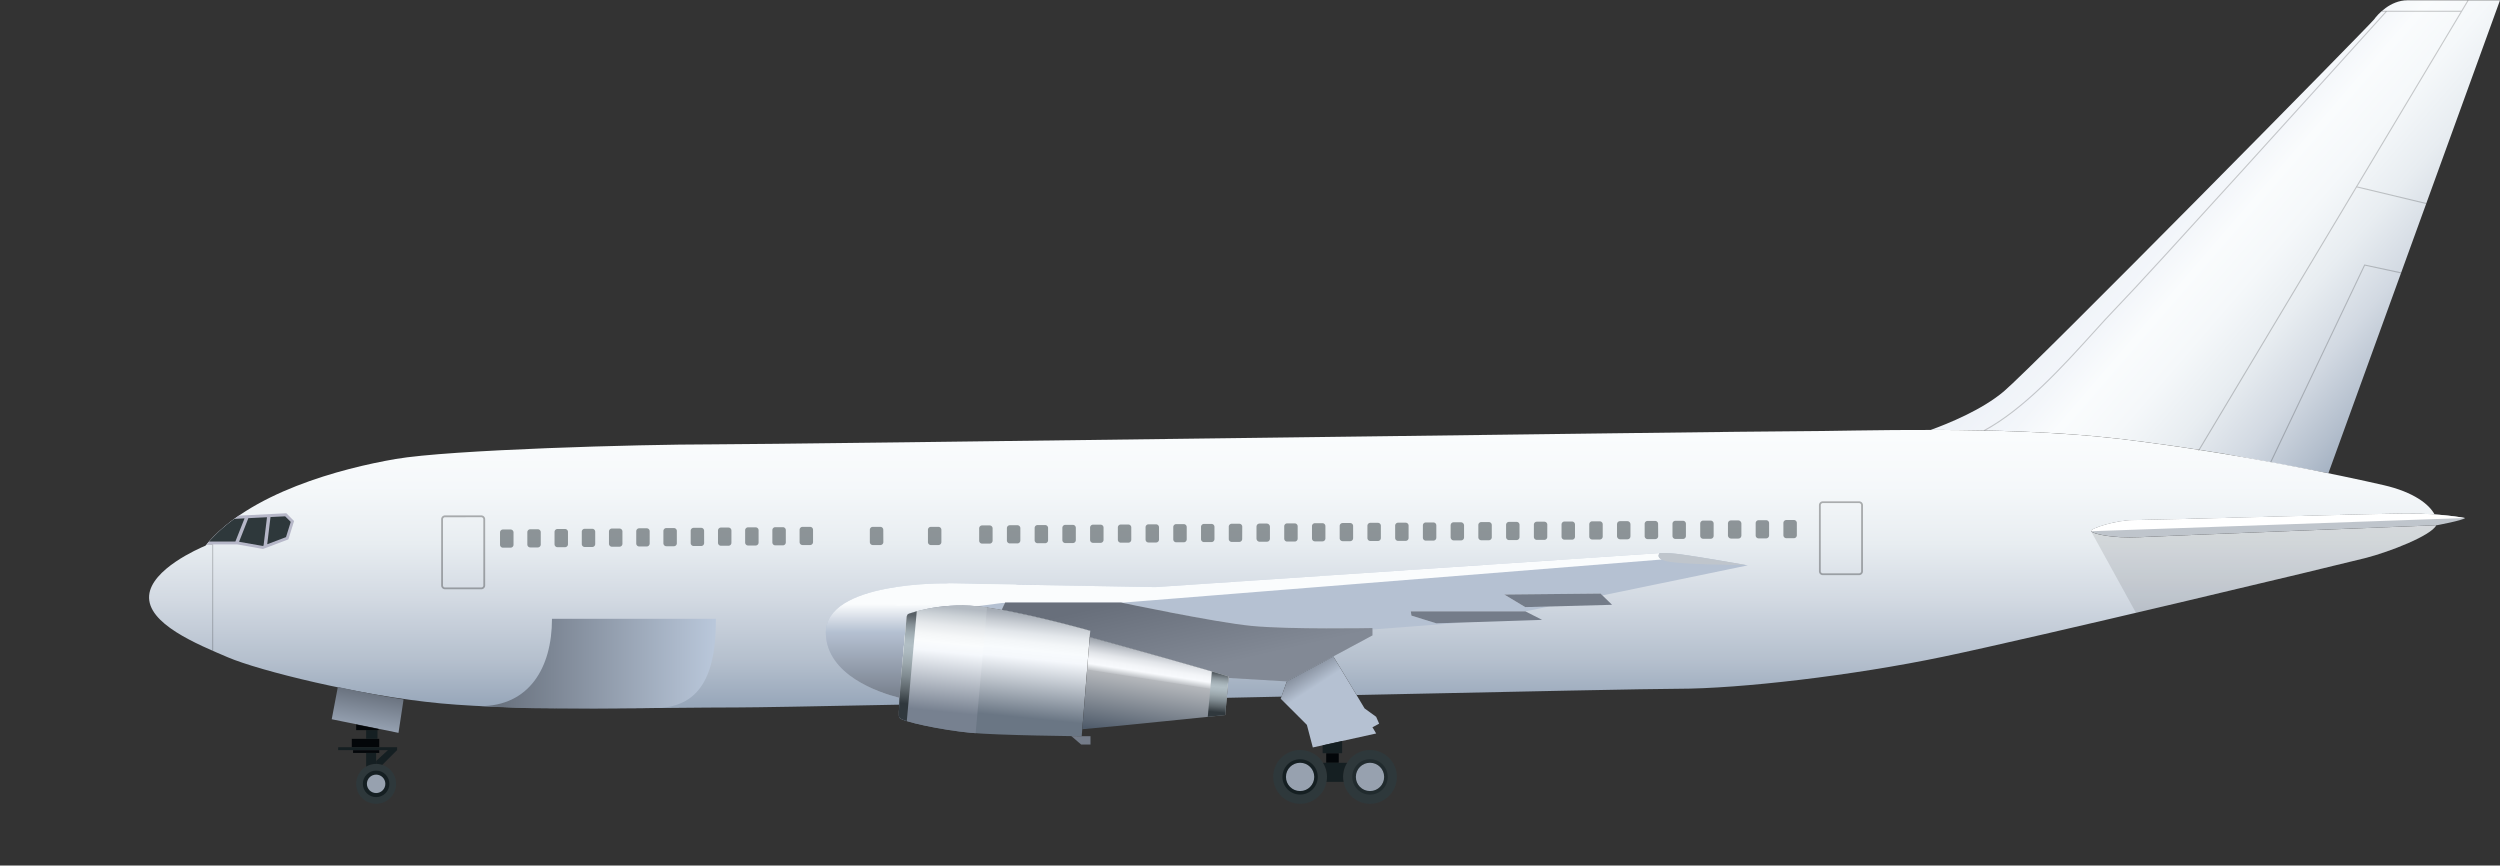 
<svg xmlns="http://www.w3.org/2000/svg" xmlns:xlink="http://www.w3.org/1999/xlink" viewBox="0 0 1521 526.61">
	<rect x="0" y="0" width="1521" height="526.61" fill="#333333" stroke="none"/>
	<defs>
		<style>
			.companyPointCls-1 {
				isolation: isolate;
			}
			.companyPointCls-2 {
				fill: url(#linear-gradient);
			}
			.companyPointCls-3 {
				fill: url(#linear-gradient-2);
			}
			.companyPointCls-4 {
				opacity: 0.2;
			}
			.companyPointCls-15,
			.companyPointCls-24,
			.companyPointCls-26,
			.companyPointCls-4,
			.companyPointCls-5 {
				mix-blend-mode: multiply;
			}
			.companyPointCls-5 {
				fill: #b6b7c8;
			}
			.companyPointCls-6 {
				fill: url(#linear-gradient-3);
			}
			.companyPointCls-7 {
				fill: #2e383b;
			}
			.companyPointCls-8 {
				fill: #151f22;
			}
			.companyPointCls-9 {
				fill: #97a1af;
			}
			.companyPointCls-10 {
				fill: #030609;
			}
			.companyPointCls-11 {
				fill: #b5c1d2;
			}
			.companyPointCls-12 {
				fill: url(#linear-gradient-4);
			}
			.companyPointCls-13 {
				fill: #fafcfd;
			}
			.companyPointCls-14 {
				fill: #747c89;
			}
			.companyPointCls-15,
			.companyPointCls-24 {
				opacity: 0.1;
			}
			.companyPointCls-15 {
				fill: url(#_2);
			}
			.companyPointCls-16 {
				fill: url(#linear-gradient-5);
			}
			.companyPointCls-17 {
				fill: url(#linear-gradient-6);
			}
			.companyPointCls-18 {
				fill: url(#linear-gradient-7);
			}
			.companyPointCls-19 {
				fill: url(#linear-gradient-8);
			}
			.companyPointCls-20 {
				fill: url(#linear-gradient-9);
			}
			.companyPointCls-21 {
				fill: #212b2e;
			}
			.companyPointCls-22 {
				fill: url(#linear-gradient-10);
			}
			.companyPointCls-23 {
				fill: #bfc5cc;
			}
			.companyPointCls-25 {
				fill: #fff;
			}
			.companyPointCls-26 {
				opacity: 0.3;
			}
			.companyPointCls-27,
			.companyPointCls-50 {
				opacity: 0.5;
			}
			.companyPointCls-28 {
				fill: url(#linear-gradient-11);
			}
			.companyPointCls-29 {
				fill: url(#linear-gradient-12);
			}
			.companyPointCls-30 {
				fill: #eaedf2;
			}
			.companyPointCls-31 {
				fill: #ddd5c3;
			}
			.companyPointCls-32 {
				fill: #ede6d8;
			}
			.companyPointCls-33 {
				fill: #45204d;
			}
			.companyPointCls-34 {
				fill: #d61619;
			}
			.companyPointCls-35 {
				fill: #cabdab;
			}
			.companyPointCls-36 {
				fill: #eb6b78;
			}
			.companyPointCls-37 {
				fill: #9a7b56;
			}
			.companyPointCls-38 {
				fill: #d9ab7a;
			}
			.companyPointCls-39 {
				fill: #ded2c6;
			}
			.companyPointCls-40 {
				fill: #795f43;
			}
			.companyPointCls-41 {
				fill: #654835;
			}
			.companyPointCls-42 {
				fill: #cc9657;
			}
			.companyPointCls-43 {
				fill: #e8cdad;
			}
			.companyPointCls-44 {
				fill: #95672e;
			}
			.companyPointCls-45 {
				fill: #e84e36;
			}
			.companyPointCls-46 {
				fill: #a9a193;
			}
			.companyPointCls-47 {
				fill: #f3b6a1;
			}
			.companyPointCls-48 {
				fill: #c91b1e;
			}
			.companyPointCls-49 {
				fill: #131f22;
			}
			.companyPointCls-50 {
				fill: #363360;
			}
			.companyPointCls-51 {
				fill: #421c26;
			}
			.companyPointCls-52 {
				fill: #e38d86;
			}
			.companyPointCls-53 {
				fill: #c87e6f;
			}
			.companyPointCls-54 {
				fill: #e59a86;
			}
			.companyPointCls-55 {
				fill: #6b2e3a;
			}
			.companyPointCls-56 {
				fill: #d43c55;
			}
			.companyPointCls-57 {
				fill: #ea6272;
			}
			.companyOpacity {
				opacity: 0;
			}
		</style>
		<linearGradient id="linear-gradient" x1="1320.25" y1="107.05" x2="1474.43" y2="240.14" gradientUnits="userSpaceOnUse">
			<stop offset="0" stop-color="#eef2f8" />
			<stop offset="0.14" stop-color="#f3f6fa" />
			<stop offset="0.24" stop-color="#fafcfd" />
			<stop offset="0.38" stop-color="#f5f8fa" />
			<stop offset="0.54" stop-color="#e8edf1" />
			<stop offset="0.71" stop-color="#d2d9e2" />
			<stop offset="0.87" stop-color="#b4bfcd" />
			<stop offset="1" stop-color="#98a7ba" />
		</linearGradient>
		<linearGradient id="linear-gradient-2" x1="786.47" y1="265.15" x2="786.47" y2="428.73" gradientUnits="userSpaceOnUse">
			<stop offset="0" stop-color="#fafcfd" />
			<stop offset="0.19" stop-color="#f5f8fa" />
			<stop offset="0.4" stop-color="#e8edf1" />
			<stop offset="0.61" stop-color="#d2d9e2" />
			<stop offset="0.84" stop-color="#b4bfcd" />
			<stop offset="1" stop-color="#98a7ba" />
		</linearGradient>
		<linearGradient id="linear-gradient-3" x1="218.98" y1="460.15" x2="226.24" y2="417.71" gradientUnits="userSpaceOnUse">
			<stop offset="0" stop-color="#bac8db" />
			<stop offset="1" stop-color="#626a76" />
		</linearGradient>
		<linearGradient id="linear-gradient-4" x1="560.44" y1="361.09" x2="560.44" y2="425.92" gradientUnits="userSpaceOnUse">
			<stop offset="0.1" stop-color="#fafcfd" />
			<stop offset="0.24" stop-color="#d4dbe5" />
			<stop offset="0.36" stop-color="#b5c1d2" />
			<stop offset="1" stop-color="#747c89" />
		</linearGradient>
		<linearGradient id="_2" x1="729.15" y1="406.68" x2="717.91" y2="357.79" gradientUnits="userSpaceOnUse">
			<stop offset="0" stop-color="#fff" />
			<stop offset="1" />
		</linearGradient>
		<linearGradient id="linear-gradient-5" x1="608.99" y1="370.47" x2="601.33" y2="446.85" gradientUnits="userSpaceOnUse">
			<stop offset="0.02" stop-color="#a6adb6" />
			<stop offset="0.1" stop-color="#c9ced4" />
			<stop offset="0.17" stop-color="#e3e7eb" />
			<stop offset="0.24" stop-color="#f3f6f8" />
			<stop offset="0.3" stop-color="#f8fbfd" />
			<stop offset="0.37" stop-color="#f5f8fc" />
			<stop offset="0.84" stop-color="#6a7684" />
		</linearGradient>
		<linearGradient id="linear-gradient-6" x1="707.17" y1="392.32" x2="697.96" y2="451.45" gradientUnits="userSpaceOnUse">
			<stop offset="0.02" stop-color="#8c939c" />
			<stop offset="0.06" stop-color="#a5abb3" />
			<stop offset="0.13" stop-color="#c9cdd3" />
			<stop offset="0.19" stop-color="#e3e6ea" />
			<stop offset="0.25" stop-color="#f3f5f8" />
			<stop offset="0.3" stop-color="#f8fafd" />
			<stop offset="0.31" stop-color="#f2f4f7" />
			<stop offset="0.33" stop-color="#e0e3e6" />
			<stop offset="0.36" stop-color="#c4c7cb" />
			<stop offset="0.37" stop-color="#b5b8bc" />
			<stop offset="0.95" stop-color="#505c6b" />
		</linearGradient>
		<linearGradient id="linear-gradient-7" x1="742.59" y1="409.57" x2="739.79" y2="437.85" gradientUnits="userSpaceOnUse">
			<stop offset="0.02" stop-color="#586066" />
			<stop offset="0.04" stop-color="#636b71" />
			<stop offset="0.11" stop-color="#858f95" />
			<stop offset="0.18" stop-color="#9da9af" />
			<stop offset="0.25" stop-color="#acb9bf" />
			<stop offset="0.3" stop-color="#b1bec4" />
			<stop offset="0.37" stop-color="#abb8be" />
			<stop offset="0.47" stop-color="#9ba7ac" />
			<stop offset="0.59" stop-color="#7f8a90" />
			<stop offset="0.72" stop-color="#5a6368" />
			<stop offset="0.84" stop-color="#30383d" />
		</linearGradient>
		<linearGradient id="linear-gradient-8" x1="576.95" y1="367.9" x2="569.1" y2="445.05" gradientUnits="userSpaceOnUse">
			<stop offset="0.02" stop-color="#b3bac2" />
			<stop offset="0.08" stop-color="#cbd1d6" />
			<stop offset="0.16" stop-color="#e5e8eb" />
			<stop offset="0.24" stop-color="#f5f7f8" />
			<stop offset="0.3" stop-color="#fafcfd" />
			<stop offset="0.37" stop-color="#f5f8fc" />
			<stop offset="0.84" stop-color="#778190" />
		</linearGradient>
		<linearGradient id="linear-gradient-9" x1="554.84" y1="372.69" x2="548.7" y2="438.53" xlink:href="#linear-gradient-7" />
		<linearGradient id="linear-gradient-10" x1="799.91" y1="417.83" x2="790.63" y2="403.54" gradientUnits="userSpaceOnUse">
			<stop offset="0" stop-color="#b5c1d2" />
			<stop offset="1" stop-color="#747c89" />
		</linearGradient>
		<linearGradient id="linear-gradient-11" x1="435.59" y1="403.76" x2="291.99" y2="403.76" xlink:href="#linear-gradient-3" />
		<linearGradient id="linear-gradient-12" x1="1120.05" y1="287.89" x2="1120.05" y2="287.89" xlink:href="#linear-gradient-2" />
	</defs>
	<g>
		<g class="airplane">
			<path class="companyPointCls-2" d="M1288.64,266.88c22.43,2.64,44.63,5.92,65.26,9.36l62.7,11.65L1521,.17h-56.31c-10.46,0-18.22,8.66-20.31,11.65S1237.67,222.41,1219.16,238.1c-13.36,11.31-34,19.66-44.49,23.45C1211.26,261.6,1252.84,262.68,1288.64,266.88Z" />
			<path class="companyPointCls-3" d="M1301.89,326.84c-17.17.85-28.63-2.12-29.68-3.6s15-6.78,25.86-6.78,142.91-3.82,164.75-4c6.89-.07,13.11.18,18.39.55-3.25-6.13-12.59-13.62-31.08-17.86-24.83-5.68-92.11-20.09-161.49-28.24s-160.53-4.55-194.84-4.55-617.32,8-661.1,8-159,3.22-192,8.9S151.21,299.82,125,332c-4.21,1.75-32.86,14.27-34.26,30.23-1.51,17.25,29.38,29.76,48,37.72s79.6,23.31,129.46,28,135.89,2.46,180.24,2.46c10.8,0,48-.67,98.64-1.69.87-16.42,4.53-53.07,4.53-53.07s0-1.82,1.3-2.27c0,0,17.87-6.85,41.69-4.58s68.71,14.91,68.71,14.91l-.31,3.83c8.65,2.38,65.53,18.09,84.49,24l-1.12,13,33.27-.71,3.28-9.29,28.26-15.18c2.23,3.57,9.32,15.36,14.19,23.48,98.14-2.09,180.62-3.79,195.29-3.79,37.9,0,106.52-8,161.67-19.52s241.66-56.1,257-60.08c14.59-3.78,39.77-13.55,42.89-19.88C1473.92,319.91,1318.6,326,1301.89,326.84Z" />
			<g class="companyPointCls-4">
				<polygon points="1381.79 281.39 1381.18 281.1 1438.46 160.87 1438.71 160.93 1460.89 165.69 1460.75 166.34 1438.83 161.63 1381.79 281.39" />
				<polygon points="1476.05 124.15 1433.38 113.92 1433.54 113.27 1476.21 123.5 1476.05 124.15" />
				<rect x="1448.92" y="6.53" width="48.69" height="0.67" />
				<polygon points="1337.89 274.4 1337.32 274.06 1501.35 0 1501.92 0.34 1337.89 274.4" />
			</g>
			<path class="companyPointCls-4" d="M129.72,396.05V330.92l-3.66-.12-.55.65,3.55.12v64.19Z" />
			<g class="companyPointCls-4">
				<path d="M1207.44,262.2l-.32-.59c24.21-13.1,47.28-38.57,65.82-59,5.4-6,10.51-11.6,15-16.22,18.53-19,130-142.35,163.71-179.71l.49.45C1418.45,44.45,1307,167.83,1288.44,186.82c-4.5,4.62-9.61,10.24-15,16.21C1254.87,223.53,1231.75,249,1207.44,262.2Z" />
			</g>
			<path class="companyPointCls-5" d="M160,334l15.45-5.84L178.93,317l-4.73-4.74-28.87,1.45a97.05,97.05,0,0,0-19.66,17.5h18.6Z" />
			<path class="companyPointCls-6" d="M205.54,417.93l-3.72,19.66,40.62,8.28,3.09-20.33C231.9,423.38,218.24,420.73,205.54,417.93Z" />
			<circle class="companyPointCls-7" cx="228.83" cy="476.89" r="12.14" />
			<circle class="companyPointCls-8" cx="228.83" cy="476.89" r="8.07" />
			<circle class="companyPointCls-9" cx="228.83" cy="476.89" r="5.61" />
			<rect class="companyPointCls-10" x="214.8" y="456.39" width="15.93" height="1.7" />
			<rect class="companyPointCls-10" x="214.03" y="449.51" width="16.7" height="5.09" />
			<rect class="companyPointCls-8" x="222.76" y="444.22" width="6.9" height="5.3" />
			<path class="companyPointCls-8" d="M228.83,464.76v-6.67h-6.07v8.3A12.07,12.07,0,0,1,228.83,464.76Z" />
			<path class="companyPointCls-8" d="M205.72,454.6v1.79H236l-7.17,6.6v1.76a12.11,12.11,0,0,1,3.76.6l9-9V454.6Z" />
			<polygon class="companyPointCls-10" points="216.7 440.78 216.7 444.22 230.37 444.22 230.37 443.56 216.7 440.78" />
			<path class="companyPointCls-11" d="M1022.45,337.26c-10-1.26-13.61-.69-13.61-.69L703,357.19l-126.82-2.26s-74.58-1.41-73.72,30.51c.67,25.29,31.93,35.85,44.89,39.15,1.16-17.73,4.28-48.9,4.28-48.9s0-1.82,1.3-2.27c0,0,17.87-6.85,41.69-4.58,4.39.42,9.49,1.19,14.89,2.16h0l2.08-4.41H682.1s56.45,11.95,79.35,14.21S835,382.12,835,382.12V383l56.28-4.31-17.42.58-15.14-4.69-.4-2.58H928l14.4-3-14.47.38-12.78-7.65,58.57-.6,1.17,1.14,88.48-18.31S1032.45,338.51,1022.45,337.26Z" />
			<path class="companyPointCls-12" d="M576.14,354.93s-74.58-1.41-73.72,30.51c.67,25.29,31.93,35.85,44.89,39.15,1.16-17.73,4.28-48.9,4.28-48.9s0-1.82,1.3-2.27c0,0,17.87-6.85,41.69-4.58l16.95-2.24,6.94-10.91Z" />
			<path class="companyPointCls-13" d="M1009.78,336.49c-.62,0-.94.07-.94.07L703,357.19,577.63,355c-30.36,4-32.72,13.41-32.72,13.41l66.62-1.78h71.71L1011,340.4h0C1008.83,339.28,1008.62,337.83,1009.78,336.49Z" />
			<polygon class="companyPointCls-14" points="973.75 361.12 980.79 367.96 927.96 369.37 915.18 361.72 973.75 361.12" />
			<polygon class="companyPointCls-14" points="938.23 377.12 928.04 371.96 858.33 371.96 858.72 374.54 873.86 379.24 938.23 377.12" />
			<path class="companyPointCls-14" d="M761.45,380.8c-22.9-2.26-79.35-14.21-79.35-14.21H611.53L609.44,371c24,4.33,53.85,12.75,53.85,12.75l-.31,3.83c8.65,2.38,65.53,18.09,84.49,24l-.07.88,35.5,2.11,52.1-28v-4.46S784.35,383.06,761.45,380.8Z" />
			<path class="companyPointCls-15" d="M761.45,380.8c-22.9-2.26-79.35-14.21-79.35-14.21H611.53L609.44,371c24,4.33,53.85,12.75,53.85,12.75l-.31,3.83c8.65,2.38,65.53,18.09,84.49,24l-.07.88,35.5,2.11,52.1-28v-4.46S784.35,383.06,761.45,380.8Z" />
			<path class="companyPointCls-16" d="M552.89,373.42s17.87-6.85,41.69-4.58,68.71,14.91,68.71,14.91l-5.19,64.18s-50.89-.49-67.73-2.11-42-6.73-43.31-9.33,4.53-60.8,4.53-60.8S551.56,373.87,552.89,373.42Z" />
			<path class="companyPointCls-17" d="M663,387.57l-4.53,56.09c17.45-1.45,87-8.63,87-8.63l2-23.45C728.52,405.66,671.63,389.95,663,387.57Z" />
			<path class="companyPointCls-18" d="M734.8,436.12,745.44,435l2-23.45c-2.69-.84-6.17-1.88-10.15-3.06Z" />
			<path class="companyPointCls-19" d="M593.56,446.07l6.94-76.53c-2.08-.29-4.07-.53-5.93-.71-23.82-2.27-41.69,4.58-41.69,4.58-1.33.45-1.3,2.27-1.3,2.27s-5.82,58.21-4.53,60.8,26.45,7.71,43.31,9.33C591.33,445.9,592.4,446,593.56,446.07Z" />
			<path class="companyPointCls-20" d="M557.76,371.9c-3.12.85-4.87,1.52-4.87,1.52-1.33.45-1.3,2.27-1.3,2.27s-5.82,58.21-4.53,60.8c.31.62,2,1.4,4.63,2.22Z" />
			<path class="companyPointCls-14" d="M658.11,447.92l-6.32-.08,6,5.14h5.67v-5.06Z" />
			<circle class="companyPointCls-7" cx="833.51" cy="472.67" r="16.36" />
			<circle class="companyPointCls-21" cx="833.51" cy="472.67" r="10.79" />
			<circle class="companyPointCls-9" cx="833.51" cy="472.67" r="8.6" />
			<circle class="companyPointCls-7" cx="790.98" cy="472.67" r="16.36" />
			<circle class="companyPointCls-8" cx="790.98" cy="472.67" r="10.75" />
			<circle class="companyPointCls-9" cx="790.98" cy="472.67" r="8.6" />
			<rect class="companyPointCls-10" x="806.86" y="458.25" width="7.63" height="5.82" />
			<path class="companyPointCls-22" d="M839.07,440.29l-1.81-4.18L830.21,431s-15.54-26-19-31.61L782.9,414.56l-3.72,10.54L795.1,441l3.62,13.75,38.54-8.5-2.26-3.8Z" />
			<polygon class="companyPointCls-8" points="804.69 453.46 804.69 458.25 816.56 458.25 816.56 450.83 804.69 453.46" />
			<path class="companyPointCls-8" d="M817.44,475.71a16.1,16.1,0,0,1,2.17-11.64H804.88a16.21,16.21,0,0,1,2.47,8.6,16.64,16.64,0,0,1-.29,3Z" />
			<path class="companyPointCls-23" d="M1022.45,337.26a72.57,72.57,0,0,0-12.68-.77c-1.79,2.08-.31,4.45,6.64,5.4,13.48,1.84,45.62,1.83,45.62,1.83h0C1056,342.66,1031.2,338.36,1022.45,337.26Z" />
			<path class="companyPointCls-24" d="M1482.22,319.59c-8.3.32-163.61,6.43-180.33,7.25-17.17.85-28.63-2.12-29.68-3.6l27.31,49.6c64.84-15.2,130.92-31.06,139.8-33.36C1453.91,335.69,1479.1,325.92,1482.22,319.59Z" />
			<path class="companyPointCls-23" d="M1499.71,315.18s-15.06-3-36.89-2.75-153.94,4-164.75,4-26.92,5.3-25.86,6.78,12.51,4.45,29.68,3.6,180.7-7.26,180.7-7.26S1498.22,316.67,1499.71,315.18Z" />
			<path class="companyPointCls-25" d="M1462.82,312.43c-21.84.21-153.94,4-164.75,4s-26.92,5.3-25.86,6.78l227.5-8.06S1484.65,312.21,1462.82,312.43Z" />
			<g class="companyPointCls-26">
				<path d="M292.82,358.52H270.75a2.36,2.36,0,0,1-2.35-2.36V315.92a2.35,2.35,0,0,1,2.35-2.35h22.07a2.36,2.36,0,0,1,2.36,2.35v40.24A2.36,2.36,0,0,1,292.82,358.52Zm-22.07-43.83a1.24,1.24,0,0,0-1.24,1.24v40.24a1.24,1.24,0,0,0,1.24,1.24h22.07a1.24,1.24,0,0,0,1.24-1.24V315.92a1.24,1.24,0,0,0-1.24-1.24Z" />
			</g>
			<g class="companyPointCls-26">
				<path d="M1131.08,349.92H1109a2.35,2.35,0,0,1-2.35-2.36V307.32A2.36,2.36,0,0,1,1109,305h22.07a2.36,2.36,0,0,1,2.36,2.36v40.24A2.36,2.36,0,0,1,1131.08,349.92ZM1109,306.08a1.24,1.24,0,0,0-1.24,1.24v40.24a1.24,1.24,0,0,0,1.24,1.24h22.07a1.24,1.24,0,0,0,1.24-1.24V307.32a1.24,1.24,0,0,0-1.24-1.24Z" />
			</g>
			<polygon class="companyPointCls-7" points="173.49 314.13 164.58 314.57 162.58 331.11 174 326.79 176.89 317.53 173.49 314.13" />
			<path class="companyPointCls-7" d="M148.79,315.37l-6.21.31a96.38,96.38,0,0,0-15.37,13.78h16Z" />
			<polygon class="companyPointCls-7" points="162.44 314.68 151.1 315.25 145.45 329.63 159.83 332.15 160.35 331.95 162.44 314.68" />
			<g class="companyPointCls-27">
				<path class="companyPointCls-7" d="M306.05,322.14h4.58a1.8,1.8,0,0,1,1.8,1.8v7.47a1.8,1.8,0,0,1-1.8,1.8H306a1.79,1.79,0,0,1-1.79-1.79v-7.48A1.8,1.8,0,0,1,306.05,322.14Z" />
				<path class="companyPointCls-7" d="M329,331.27a1.8,1.8,0,0,1-1.79,1.79h-4.58a1.8,1.8,0,0,1-1.8-1.79v-7.48a1.8,1.8,0,0,1,1.8-1.79h4.58a1.8,1.8,0,0,1,1.79,1.79Z" />
				<path class="companyPointCls-7" d="M345.56,331.12a1.8,1.8,0,0,1-1.8,1.79h-4.58a1.8,1.8,0,0,1-1.8-1.79v-7.48a1.8,1.8,0,0,1,1.8-1.8h4.58a1.8,1.8,0,0,1,1.8,1.8Z" />
				<path class="companyPointCls-7" d="M362.13,331a1.8,1.8,0,0,1-1.8,1.79h-4.58a1.8,1.8,0,0,1-1.8-1.79V323.5a1.8,1.8,0,0,1,1.8-1.79h4.58a1.8,1.8,0,0,1,1.8,1.79Z" />
				<path class="companyPointCls-7" d="M372.31,321.56h4.59a1.79,1.79,0,0,1,1.79,1.79v7.48a1.8,1.8,0,0,1-1.8,1.8h-4.59a1.8,1.8,0,0,1-1.8-1.8v-7.48A1.79,1.79,0,0,1,372.31,321.56Z" />
				<path class="companyPointCls-7" d="M395.26,330.68a1.8,1.8,0,0,1-1.79,1.8h-4.59a1.81,1.81,0,0,1-1.79-1.8v-7.47a1.8,1.8,0,0,1,1.79-1.8h4.59a1.8,1.8,0,0,1,1.79,1.8Z" />
				<path class="companyPointCls-7" d="M405.45,321.27H410a1.79,1.79,0,0,1,1.79,1.79v7.48a1.79,1.79,0,0,1-1.79,1.79h-4.59a1.8,1.8,0,0,1-1.8-1.8v-7.47A1.8,1.8,0,0,1,405.45,321.27Z" />
				<path class="companyPointCls-7" d="M428.4,330.39a1.8,1.8,0,0,1-1.79,1.8H422a1.8,1.8,0,0,1-1.79-1.8v-7.47a1.8,1.8,0,0,1,1.79-1.79h4.59a1.8,1.8,0,0,1,1.79,1.79Z" />
				<path class="companyPointCls-7" d="M445,330.24a1.8,1.8,0,0,1-1.79,1.8h-4.59a1.8,1.8,0,0,1-1.79-1.8v-7.47a1.8,1.8,0,0,1,1.79-1.8h4.59a1.8,1.8,0,0,1,1.79,1.8Z" />
				<path class="companyPointCls-7" d="M461.53,330.1a1.8,1.8,0,0,1-1.8,1.79h-4.59a1.8,1.8,0,0,1-1.8-1.79v-7.48a1.8,1.8,0,0,1,1.8-1.79h4.59a1.8,1.8,0,0,1,1.8,1.79Z" />
				<path class="companyPointCls-7" d="M478.09,330a1.81,1.81,0,0,1-1.8,1.8h-4.59a1.8,1.8,0,0,1-1.8-1.8v-7.47a1.81,1.81,0,0,1,1.8-1.8h4.59a1.81,1.81,0,0,1,1.8,1.8Z" />
				<path class="companyPointCls-7" d="M488.28,320.54h4.58a1.79,1.79,0,0,1,1.79,1.79v7.48a1.8,1.8,0,0,1-1.8,1.8h-4.58a1.8,1.8,0,0,1-1.8-1.8v-7.47A1.8,1.8,0,0,1,488.28,320.54Z" />
				<path class="companyPointCls-7" d="M537.43,329.81a1.8,1.8,0,0,1-1.8,1.8H531a1.8,1.8,0,0,1-1.79-1.8v-7.47a1.8,1.8,0,0,1,1.79-1.8h4.59a1.8,1.8,0,0,1,1.8,1.8Z" />
				<path class="companyPointCls-7" d="M566.36,320.54h4.58a1.8,1.8,0,0,1,1.8,1.8v7.47a1.8,1.8,0,0,1-1.8,1.8h-4.59a1.79,1.79,0,0,1-1.79-1.79v-7.48A1.8,1.8,0,0,1,566.36,320.54Z" />
				<path class="companyPointCls-7" d="M603.9,328.94a1.8,1.8,0,0,1-1.8,1.8h-4.58a1.8,1.8,0,0,1-1.8-1.8v-7.48a1.8,1.8,0,0,1,1.8-1.79h4.58a1.8,1.8,0,0,1,1.8,1.79Z" />
				<path class="companyPointCls-7" d="M620.78,328.83a1.8,1.8,0,0,1-1.79,1.79H614.4a1.8,1.8,0,0,1-1.8-1.79v-7.48a1.8,1.8,0,0,1,1.8-1.8H619a1.8,1.8,0,0,1,1.79,1.8Z" />
				<path class="companyPointCls-7" d="M631.27,319.44h4.59a1.79,1.79,0,0,1,1.79,1.79v7.48a1.79,1.79,0,0,1-1.79,1.79h-4.59a1.8,1.8,0,0,1-1.8-1.8v-7.47A1.79,1.79,0,0,1,631.27,319.44Z" />
				<path class="companyPointCls-7" d="M648.14,319.33h4.59a1.8,1.8,0,0,1,1.8,1.8v7.47a1.8,1.8,0,0,1-1.8,1.8h-4.59a1.8,1.8,0,0,1-1.8-1.8v-7.48A1.79,1.79,0,0,1,648.14,319.33Z" />
				<path class="companyPointCls-7" d="M665,319.21h4.59A1.79,1.79,0,0,1,671.4,321v7.47a1.8,1.8,0,0,1-1.8,1.8H665a1.8,1.8,0,0,1-1.8-1.8V321A1.79,1.79,0,0,1,665,319.21Z" />
				<path class="companyPointCls-7" d="M688.27,328.37a1.8,1.8,0,0,1-1.79,1.8h-4.59a1.8,1.8,0,0,1-1.79-1.8v-7.47a1.8,1.8,0,0,1,1.79-1.79h4.59a1.8,1.8,0,0,1,1.79,1.79Z" />
				<path class="companyPointCls-7" d="M698.75,319h4.59a1.8,1.8,0,0,1,1.8,1.8v7.47a1.79,1.79,0,0,1-1.79,1.79h-4.59a1.8,1.8,0,0,1-1.8-1.8v-7.48A1.79,1.79,0,0,1,698.75,319Z" />
				<path class="companyPointCls-7" d="M722,328.14a1.8,1.8,0,0,1-1.8,1.79h-4.59a1.79,1.79,0,0,1-1.79-1.79v-7.48a1.8,1.8,0,0,1,1.79-1.79h4.59a1.8,1.8,0,0,1,1.8,1.79Z" />
				<path class="companyPointCls-7" d="M732.5,318.76h4.59a1.79,1.79,0,0,1,1.79,1.79V328a1.8,1.8,0,0,1-1.8,1.8H732.5A1.79,1.79,0,0,1,730.7,328v-7.48A1.8,1.8,0,0,1,732.5,318.76Z" />
				<path class="companyPointCls-7" d="M755.75,327.92a1.8,1.8,0,0,1-1.79,1.79h-4.58a1.8,1.8,0,0,1-1.8-1.79v-7.48a1.8,1.8,0,0,1,1.8-1.79H754a1.8,1.8,0,0,1,1.79,1.79Z" />
				<rect class="companyPointCls-7" x="764.45" y="318.53" width="8.18" height="11.07" rx="1.8" ry="1.8" />
				<path class="companyPointCls-7" d="M783.12,318.42h4.59a1.79,1.79,0,0,1,1.79,1.79v7.48a1.8,1.8,0,0,1-1.8,1.8h-4.59a1.79,1.79,0,0,1-1.79-1.79v-7.48A1.79,1.79,0,0,1,783.12,318.42Z" />
				<path class="companyPointCls-7" d="M800,318.31h4.58a1.8,1.8,0,0,1,1.8,1.8v7.47a1.79,1.79,0,0,1-1.79,1.79H800a1.79,1.79,0,0,1-1.79-1.79V320.1A1.8,1.8,0,0,1,800,318.31Z" />
				<path class="companyPointCls-7" d="M823.24,327.46a1.8,1.8,0,0,1-1.79,1.79h-4.59a1.8,1.8,0,0,1-1.8-1.79V320a1.8,1.8,0,0,1,1.8-1.79h4.59a1.8,1.8,0,0,1,1.79,1.79Z" />
				<path class="companyPointCls-7" d="M840.12,327.35a1.8,1.8,0,0,1-1.8,1.79h-4.59a1.8,1.8,0,0,1-1.79-1.79v-7.48a1.8,1.8,0,0,1,1.79-1.79h4.59a1.8,1.8,0,0,1,1.8,1.79Z" />
				<path class="companyPointCls-7" d="M850.61,318h4.58a1.8,1.8,0,0,1,1.8,1.8v7.48a1.79,1.79,0,0,1-1.79,1.79H850.6a1.79,1.79,0,0,1-1.79-1.79v-7.47A1.8,1.8,0,0,1,850.61,318Z" />
				<path class="companyPointCls-7" d="M867.48,317.85h4.58a1.8,1.8,0,0,1,1.8,1.8v7.47a1.8,1.8,0,0,1-1.8,1.8h-4.59a1.79,1.79,0,0,1-1.79-1.79v-7.48A1.8,1.8,0,0,1,867.48,317.85Z" />
				<rect class="companyPointCls-7" x="882.56" y="317.74" width="8.17" height="11.06" rx="1.79" ry="1.79" />
				<path class="companyPointCls-7" d="M907.6,326.89a1.8,1.8,0,0,1-1.8,1.8h-4.58a1.8,1.8,0,0,1-1.8-1.8v-7.48a1.8,1.8,0,0,1,1.8-1.79h4.58a1.8,1.8,0,0,1,1.8,1.79Z" />
				<path class="companyPointCls-7" d="M924.47,326.78a1.8,1.8,0,0,1-1.79,1.8H918.1a1.8,1.8,0,0,1-1.8-1.8v-7.47a1.8,1.8,0,0,1,1.8-1.8h4.59a1.8,1.8,0,0,1,1.79,1.8Z" />
				<path class="companyPointCls-7" d="M941.35,326.67a1.8,1.8,0,0,1-1.79,1.8H935a1.8,1.8,0,0,1-1.79-1.8v-7.47a1.8,1.8,0,0,1,1.79-1.8h4.59a1.8,1.8,0,0,1,1.79,1.8Z" />
				<path class="companyPointCls-7" d="M958.22,326.55a1.8,1.8,0,0,1-1.79,1.8h-4.59a1.81,1.81,0,0,1-1.8-1.8v-7.47a1.8,1.8,0,0,1,1.8-1.79h4.59a1.8,1.8,0,0,1,1.79,1.79Z" />
				<path class="companyPointCls-7" d="M968.71,317.17h4.58a1.8,1.8,0,0,1,1.8,1.8v7.47a1.8,1.8,0,0,1-1.8,1.8H968.7a1.79,1.79,0,0,1-1.79-1.79V319A1.8,1.8,0,0,1,968.71,317.17Z" />
				<rect class="companyPointCls-7" x="983.79" y="317.06" width="8.18" height="11.06" rx="1.79" ry="1.79" />
				<path class="companyPointCls-7" d="M1008.84,326.21A1.8,1.8,0,0,1,1007,328h-4.59a1.81,1.81,0,0,1-1.8-1.8v-7.48a1.8,1.8,0,0,1,1.8-1.79H1007a1.8,1.8,0,0,1,1.79,1.79Z" />
				<path class="companyPointCls-7" d="M1025.71,326.1a1.8,1.8,0,0,1-1.79,1.8h-4.58a1.81,1.81,0,0,1-1.8-1.8v-7.47a1.8,1.8,0,0,1,1.8-1.79h4.58a1.8,1.8,0,0,1,1.79,1.79Z" />
				<path class="companyPointCls-7" d="M1042.58,326a1.8,1.8,0,0,1-1.79,1.8h-4.59a1.8,1.8,0,0,1-1.79-1.8v-7.47a1.8,1.8,0,0,1,1.79-1.8h4.59a1.81,1.81,0,0,1,1.79,1.8Z" />
				<rect class="companyPointCls-7" x="1051.28" y="316.6" width="8.18" height="11.07" rx="1.8" ry="1.8" />
				<path class="companyPointCls-7" d="M1076.32,325.76a1.8,1.8,0,0,1-1.79,1.79h-4.58a1.8,1.8,0,0,1-1.8-1.79v-7.48a1.8,1.8,0,0,1,1.8-1.79h4.58a1.8,1.8,0,0,1,1.79,1.79Z" />
				<path class="companyPointCls-7" d="M1093.2,325.64a1.8,1.8,0,0,1-1.79,1.8h-4.59a1.8,1.8,0,0,1-1.8-1.8v-7.47a1.81,1.81,0,0,1,1.8-1.8h4.59a1.8,1.8,0,0,1,1.79,1.8Z" />
			</g>
			<path class="companyPointCls-28" d="M435.59,376.58s0-.06,0-.09H335.82s0,.06,0,.09c0,29.85-14,53.05-43.84,53.05,0,0-.52.13,22.33,1s84.33.1,84.33.1C428.5,430.72,435.59,406.43,435.59,376.58Z" />
			<path class="companyPointCls-29" d="M1120.05,287.89" />
		</g>
		<g class="car1 companyOpacity">
			<ellipse class="companyPointCls-30" cx="64.8" cy="516.89" rx="64.8" ry="7.78" />
			<rect class="companyPointCls-31" x="40.57" y="454.37" width="30.88" height="59.27" transform="translate(112.02 968.02) rotate(180)" />
			<rect class="companyPointCls-8" x="40.57" y="459.03" width="30.99" height="28.11" transform="translate(112.13 946.17) rotate(180)" />
			<path class="companyPointCls-31" d="M102.44,486.93h21.18a0,0,0,0,1,0,0v26.71a0,0,0,0,1,0,0h-15a6.19,6.19,0,0,1-6.19-6.19V486.93A0,0,0,0,1,102.44,486.93Z" transform="translate(226.06 1000.58) rotate(180)" />
			<circle class="companyPointCls-8" cx="85.43" cy="510.79" r="8.78" />
			<circle class="companyPointCls-8" cx="27.02" cy="510.79" r="8.78" />
			<rect class="companyPointCls-8" x="36.04" y="505.95" width="87.58" height="7.69" transform="translate(159.66 1019.6) rotate(180)" />
			<path class="companyPointCls-31" d="M26.44,479.2H71.56a0,0,0,0,1,0,0v29.3a0,0,0,0,1,0,0H33.94a7.5,7.5,0,0,1-7.5-7.5V479.2A0,0,0,0,1,26.44,479.2Z" transform="translate(98 987.7) rotate(180)" />
			<path class="companyPointCls-32" d="M35.14,479.2H64.77A6.76,6.76,0,0,1,71.52,486H35.14Z" />
			<path class="companyPointCls-8" d="M45.4,510.79c0-6.3,4.75-11.41,10.61-11.41s10.61,5.11,10.61,11.41Z" />
			<circle class="companyPointCls-33" cx="54.91" cy="510.79" r="8.78" />
			<circle class="companyPointCls-7" cx="54.91" cy="510.79" r="8.78" />
			<ellipse class="companyPointCls-25" cx="57.46" cy="510.91" rx="3.61" ry="4.31" />
			<path class="companyPointCls-32" d="M12.27,479.2H43.9a0,0,0,0,1,0,0v27.86a6.59,6.59,0,0,1-6.59,6.59H18.85a6.59,6.59,0,0,1-6.59-6.59V479.2A0,0,0,0,1,12.27,479.2Z" transform="translate(56.17 992.85) rotate(180)" />
			<rect class="companyPointCls-8" x="5.98" y="503.14" width="37.92" height="10.5" transform="translate(49.88 1016.79) rotate(180)" />
			<circle class="companyPointCls-31" cx="36.6" cy="487.14" r="2.31" />
			<circle class="companyPointCls-31" cx="16.75" cy="487.14" r="2.31" />
			<rect class="companyPointCls-32" x="71.56" y="454.37" width="35.74" height="59.27" transform="translate(178.87 968.02) rotate(180)" />
			<path class="companyPointCls-31" d="M90.44,495.2H120a0,0,0,0,1,0,0v9.53a8.92,8.92,0,0,1-8.92,8.92H90.44a0,0,0,0,1,0,0V495.2A0,0,0,0,1,90.44,495.2Z" transform="translate(210.4 1008.84) rotate(180)" />
			<path class="companyPointCls-8" d="M102.4,510.79c0-6.3,4.75-11.41,10.61-11.41s10.61,5.11,10.61,11.41Z" />
			<rect class="companyPointCls-33" x="102.42" y="510.57" width="3.38" height="3.07" transform="translate(208.21 1024.22) rotate(180)" />
			<circle class="companyPointCls-33" cx="111.9" cy="510.79" r="8.78" />
			<circle class="companyPointCls-7" cx="111.9" cy="510.79" r="8.78" />
			<ellipse class="companyPointCls-25" cx="114.46" cy="510.91" rx="3.61" ry="4.31" />
			<path class="companyPointCls-34" d="M20.52,499.38h8.09a2.77,2.77,0,0,0,2.77-2.77h0a2.77,2.77,0,0,0-2.77-2.77H20.52a2.77,2.77,0,0,0-2.77,2.77h0A2.77,2.77,0,0,0,20.52,499.38Z" />
			<rect class="companyPointCls-7" x="74.55" y="459.03" width="16.86" height="20.17" transform="translate(165.96 938.23) rotate(180)" />
			<rect class="companyPointCls-7" x="95.31" y="459.03" width="5.76" height="20.17" />
		</g>
		<g class="cargo1 companyOpacity">
			<ellipse class="companyPointCls-30" cx="323.99" cy="516.89" rx="107.57" ry="9.72" />
			<path class="companyPointCls-7" d="M388.8,485.8l-28.23-16.74a1.36,1.36,0,0,1,0-2.35l26.25-15.56-26.25-15.56,1.39-2.35L390.19,450a1.36,1.36,0,0,1,0,2.35l-26.25,15.56,26.25,15.56Z" />
			<path class="companyPointCls-7" d="M362,485.8l-1.39-2.35,26.25-15.56-26.25-15.56a1.36,1.36,0,0,1,0-2.35l28.23-16.74,1.39,2.35-26.25,15.56,26.25,15.56a1.36,1.36,0,0,1,0,2.35Z" />
			<path class="companyPointCls-8" d="M407.59,485.8l-28.23-16.74a1.36,1.36,0,0,1,0-2.35l26.25-15.56-26.25-15.56,1.39-2.35L409,450a1.36,1.36,0,0,1,0,2.35l-26.25,15.56L409,483.45Z" />
			<path class="companyPointCls-8" d="M380.75,485.8l-1.39-2.35,26.25-15.56-26.25-15.56a1.36,1.36,0,0,1,0-2.35l28.23-16.74,1.39,2.35-26.25,15.56L409,466.71a1.36,1.36,0,0,1,0,2.35Z" />
			<rect class="companyPointCls-35" x="377.64" y="483.2" width="39.66" height="30.55" transform="translate(794.95 996.94) rotate(180)" />
			<path class="companyPointCls-33" d="M238,510.1c0-5.19,3.91-9.39,8.73-9.39s8.73,4.2,8.73,9.39Z" />
			<circle class="companyPointCls-7" cx="245.79" cy="510.1" r="7.23" />
			<ellipse class="companyPointCls-25" cx="247.89" cy="510.2" rx="2.97" ry="3.55" />
			<path class="companyPointCls-33" d="M333.47,510.1c0-5.19,3.91-9.39,8.73-9.39s8.73,4.2,8.73,9.39Z" />
			<circle class="companyPointCls-7" cx="341.3" cy="510.1" r="7.23" />
			<ellipse class="companyPointCls-25" cx="343.4" cy="510.2" rx="2.97" ry="3.55" />
			<path class="companyPointCls-33" d="M300.59,510.1c0-5.19,3.91-9.39,8.73-9.39s8.73,4.2,8.73,9.39Z" />
			<circle class="companyPointCls-7" cx="308.42" cy="510.1" r="7.23" />
			<ellipse class="companyPointCls-25" cx="310.52" cy="510.2" rx="2.97" ry="3.55" />
			<path class="companyPointCls-8" d="M398.57,500.71c-4.82,0-8.73,4.2-8.73,9.39v3.65h17.47V510.1C407.31,504.91,403.4,500.71,398.57,500.71Z" />
			<circle class="companyPointCls-7" cx="397.66" cy="510.1" r="7.23" />
			<ellipse class="companyPointCls-25" cx="399.77" cy="510.2" rx="2.97" ry="3.55" />
			<rect class="companyPointCls-31" x="325.59" y="483.2" width="52.06" height="30.55" transform="translate(703.23 996.94) rotate(180)" />
			<rect class="companyPointCls-32" x="368.97" y="471.04" width="4.27" height="29.54" transform="translate(742.21 971.61) rotate(180)" />
			<path class="companyPointCls-34" d="M369,471v-1.42a.86.86,0,0,1,.86-.86h2.55a.86.86,0,0,1,.86.86V471" />
			<rect class="companyPointCls-34" x="280.09" y="500.54" width="97.55" height="13.2" transform="translate(657.73 1014.29) rotate(180)" />
			<rect class="companyPointCls-36" x="230.68" y="500.54" width="77.78" height="13.2" transform="translate(539.15 1014.29) rotate(180)" />
			<rect class="companyPointCls-37" x="305.2" y="462.85" width="17.29" height="10.44" />
			<rect class="companyPointCls-38" x="305.2" y="462.85" width="8.78" height="10.44" />
			<rect class="companyPointCls-39" x="308.37" y="462.85" width="1.76" height="1.91" />
			<rect class="companyPointCls-37" x="314.74" y="462.85" width="17.29" height="10.44" />
			<rect class="companyPointCls-38" x="314.74" y="462.85" width="8.78" height="10.44" />
			<rect class="companyPointCls-39" x="317.91" y="462.85" width="1.76" height="1.91" />
			<rect class="companyPointCls-37" x="324.28" y="462.85" width="17.29" height="10.44" />
			<rect class="companyPointCls-38" x="324.28" y="462.85" width="8.78" height="10.44" />
			<rect class="companyPointCls-39" x="327.45" y="462.85" width="1.76" height="1.91" />
			<rect class="companyPointCls-37" x="333.82" y="462.85" width="28.83" height="10.44" />
			<rect class="companyPointCls-38" x="333.82" y="462.85" width="8.78" height="10.44" />
			<rect class="companyPointCls-39" x="336.99" y="462.85" width="1.76" height="1.91" />
			<rect class="companyPointCls-37" x="305.2" y="473.92" width="17.29" height="10.44" />
			<rect class="companyPointCls-38" x="305.2" y="473.92" width="8.78" height="10.44" />
			<rect class="companyPointCls-39" x="308.37" y="473.92" width="1.76" height="1.91" />
			<rect class="companyPointCls-37" x="314.74" y="473.92" width="17.29" height="10.44" />
			<rect class="companyPointCls-38" x="314.74" y="473.92" width="8.78" height="10.44" />
			<rect class="companyPointCls-39" x="317.91" y="473.92" width="1.76" height="1.91" />
			<rect class="companyPointCls-37" x="324.28" y="473.92" width="17.29" height="10.44" />
			<rect class="companyPointCls-38" x="324.28" y="473.92" width="8.78" height="10.44" />
			<rect class="companyPointCls-39" x="327.45" y="473.92" width="1.76" height="1.91" />
			<rect class="companyPointCls-37" x="333.82" y="473.92" width="28.83" height="10.44" />
			<rect class="companyPointCls-38" x="333.82" y="473.92" width="8.78" height="10.44" />
			<rect class="companyPointCls-39" x="336.99" y="473.92" width="1.76" height="1.91" />
			<rect class="companyPointCls-37" x="305.2" y="484.99" width="17.29" height="10.44" />
			<rect class="companyPointCls-38" x="305.2" y="484.99" width="8.78" height="10.44" />
			<rect class="companyPointCls-39" x="308.37" y="484.99" width="1.76" height="1.91" />
			<rect class="companyPointCls-37" x="314.74" y="484.99" width="17.29" height="10.44" />
			<rect class="companyPointCls-38" x="314.74" y="484.99" width="8.78" height="10.44" />
			<rect class="companyPointCls-39" x="317.91" y="484.99" width="1.76" height="1.91" />
			<rect class="companyPointCls-37" x="324.28" y="484.99" width="17.29" height="10.44" />
			<rect class="companyPointCls-38" x="324.28" y="484.99" width="8.78" height="10.44" />
			<rect class="companyPointCls-39" x="327.45" y="484.99" width="1.76" height="1.91" />
			<rect class="companyPointCls-37" x="333.82" y="484.99" width="28.83" height="10.44" />
			<rect class="companyPointCls-38" x="333.82" y="484.99" width="8.78" height="10.44" />
			<rect class="companyPointCls-39" x="336.99" y="484.99" width="1.76" height="1.91" />
			<rect class="companyPointCls-40" x="305.27" y="473.29" width="57.38" height="0.63" transform="translate(667.92 947.21) rotate(180)" />
			<rect class="companyPointCls-40" x="305.27" y="484.36" width="57.38" height="0.63" transform="translate(667.92 969.34) rotate(180)" />
			<rect class="companyPointCls-40" x="351.11" y="462.85" width="0.56" height="32.58" transform="translate(702.78 958.28) rotate(180)" />
			<rect class="companyPointCls-40" x="357.03" y="462.85" width="0.56" height="32.58" transform="translate(714.62 958.28) rotate(180)" />
			<rect class="companyPointCls-41" x="303.01" y="497.04" width="31.85" height="3.53" />
			<rect class="companyPointCls-41" x="337.73" y="497.04" width="26.52" height="3.53" />
			<rect class="companyPointCls-42" x="338.35" y="497.04" width="3.49" height="3.53" />
			<rect class="companyPointCls-43" x="301.43" y="495.43" width="36.92" height="1.62" />
			<rect class="companyPointCls-43" x="334.86" y="497.04" width="3.49" height="3.53" />
			<rect class="companyPointCls-43" x="315.94" y="497.04" width="3.49" height="3.53" />
			<rect class="companyPointCls-43" x="301.43" y="497.04" width="3.49" height="3.53" />
			<rect class="companyPointCls-42" x="319.43" y="497.04" width="3.49" height="3.53" />
			<rect class="companyPointCls-42" x="304.92" y="497.04" width="3.49" height="3.53" />
			<rect class="companyPointCls-42" x="338.35" y="495.43" width="27" height="1.62" />
			<rect class="companyPointCls-42" x="361.85" y="497.04" width="3.49" height="3.53" />
			<rect class="companyPointCls-44" x="348.81" y="497.04" width="2.76" height="3.53" />
			<rect class="companyPointCls-42" x="351.57" y="497.04" width="3.49" height="3.53" />
			<rect class="companyPointCls-44" x="359.1" y="497.04" width="2.76" height="3.53" />
			<path class="companyPointCls-34" d="M383.85,425.75H382.3V415.17a2.33,2.33,0,0,0-2.33-2.33H349.52a2.33,2.33,0,0,0-2.33,2.33v10.58h-1.55V415.17a3.88,3.88,0,0,1,3.88-3.88H380a3.88,3.88,0,0,1,3.88,3.88Z" />
			<rect class="companyPointCls-34" x="346.41" y="418.13" width="37.14" height="1.55" />
			<rect class="companyPointCls-37" x="351.4" y="388.03" width="17.29" height="10.44" />
			<rect class="companyPointCls-38" x="351.4" y="388.03" width="8.78" height="10.44" />
			<rect class="companyPointCls-39" x="354.56" y="388.03" width="1.76" height="1.91" />
			<rect class="companyPointCls-37" x="360.93" y="388.03" width="17.29" height="10.44" />
			<rect class="companyPointCls-38" x="360.93" y="388.03" width="8.78" height="10.44" />
			<rect class="companyPointCls-39" x="364.1" y="388.03" width="1.76" height="1.91" />
			<rect class="companyPointCls-37" x="370.47" y="388.03" width="17.29" height="10.44" />
			<rect class="companyPointCls-38" x="370.47" y="388.03" width="8.78" height="10.44" />
			<rect class="companyPointCls-39" x="373.64" y="388.03" width="1.76" height="1.91" />
			<rect class="companyPointCls-37" x="380.01" y="388.03" width="28.83" height="10.44" />
			<rect class="companyPointCls-38" x="380.01" y="388.03" width="8.78" height="10.44" />
			<rect class="companyPointCls-39" x="383.18" y="388.03" width="1.76" height="1.91" />
			<rect class="companyPointCls-37" x="351.4" y="399.1" width="17.29" height="10.44" />
			<rect class="companyPointCls-38" x="351.4" y="399.1" width="8.78" height="10.44" />
			<rect class="companyPointCls-39" x="354.56" y="399.1" width="1.76" height="1.91" />
			<rect class="companyPointCls-37" x="360.93" y="399.1" width="17.29" height="10.44" />
			<rect class="companyPointCls-38" x="360.93" y="399.1" width="8.78" height="10.44" />
			<rect class="companyPointCls-39" x="364.1" y="399.1" width="1.76" height="1.91" />
			<rect class="companyPointCls-37" x="370.47" y="399.1" width="17.29" height="10.44" />
			<rect class="companyPointCls-38" x="370.47" y="399.1" width="8.78" height="10.44" />
			<rect class="companyPointCls-39" x="373.64" y="399.1" width="1.76" height="1.91" />
			<rect class="companyPointCls-37" x="380.01" y="399.1" width="28.83" height="10.44" />
			<rect class="companyPointCls-38" x="380.01" y="399.1" width="8.78" height="10.44" />
			<rect class="companyPointCls-39" x="383.18" y="399.1" width="1.76" height="1.91" />
			<rect class="companyPointCls-37" x="351.4" y="410.16" width="17.29" height="10.44" />
			<rect class="companyPointCls-38" x="351.4" y="410.16" width="8.78" height="10.44" />
			<rect class="companyPointCls-39" x="354.56" y="410.16" width="1.76" height="1.91" />
			<rect class="companyPointCls-37" x="360.93" y="410.16" width="17.29" height="10.44" />
			<rect class="companyPointCls-38" x="360.93" y="410.16" width="8.78" height="10.44" />
			<rect class="companyPointCls-39" x="364.1" y="410.16" width="1.76" height="1.91" />
			<rect class="companyPointCls-37" x="370.47" y="410.16" width="17.29" height="10.44" />
			<rect class="companyPointCls-38" x="370.47" y="410.16" width="8.78" height="10.44" />
			<rect class="companyPointCls-39" x="373.64" y="410.16" width="1.76" height="1.91" />
			<rect class="companyPointCls-37" x="380.01" y="410.16" width="28.83" height="10.44" />
			<rect class="companyPointCls-38" x="380.01" y="410.16" width="8.78" height="10.44" />
			<rect class="companyPointCls-39" x="383.18" y="410.16" width="1.76" height="1.91" />
			<rect class="companyPointCls-40" x="351.46" y="398.47" width="57.38" height="0.63" transform="translate(760.31 797.56) rotate(180)" />
			<rect class="companyPointCls-40" x="351.46" y="409.54" width="57.38" height="0.63" transform="translate(760.31 819.7) rotate(180)" />
			<rect class="companyPointCls-40" x="397.3" y="388.03" width="0.56" height="32.58" transform="translate(795.17 808.63) rotate(180)" />
			<rect class="companyPointCls-40" x="403.22" y="388.03" width="0.56" height="32.58" transform="translate(807 808.63) rotate(180)" />
			<rect class="companyPointCls-41" x="349.21" y="422.22" width="31.85" height="3.53" />
			<rect class="companyPointCls-41" x="383.92" y="422.22" width="26.52" height="3.53" />
			<rect class="companyPointCls-42" x="384.54" y="422.22" width="3.49" height="3.53" />
			<rect class="companyPointCls-43" x="347.62" y="420.6" width="36.92" height="1.62" />
			<rect class="companyPointCls-43" x="381.05" y="422.22" width="3.49" height="3.53" />
			<rect class="companyPointCls-43" x="362.13" y="422.22" width="3.49" height="3.53" />
			<rect class="companyPointCls-43" x="347.62" y="422.22" width="3.49" height="3.53" />
			<rect class="companyPointCls-42" x="365.62" y="422.22" width="3.49" height="3.53" />
			<rect class="companyPointCls-42" x="351.11" y="422.22" width="3.49" height="3.53" />
			<rect class="companyPointCls-42" x="384.54" y="420.6" width="27" height="1.62" />
			<rect class="companyPointCls-42" x="408.05" y="422.22" width="3.49" height="3.53" />
			<rect class="companyPointCls-44" x="395.01" y="422.22" width="2.76" height="3.53" />
			<rect class="companyPointCls-42" x="397.76" y="422.22" width="3.49" height="3.53" />
			<rect class="companyPointCls-44" x="405.29" y="422.22" width="2.76" height="3.53" />
			<rect class="companyPointCls-37" x="257.54" y="462.85" width="17.29" height="10.44" />
			<rect class="companyPointCls-38" x="257.54" y="462.85" width="8.78" height="10.44" />
			<rect class="companyPointCls-39" x="260.71" y="462.85" width="1.76" height="1.91" />
			<rect class="companyPointCls-37" x="267.08" y="462.85" width="17.29" height="10.44" />
			<rect class="companyPointCls-38" x="267.08" y="462.85" width="8.78" height="10.44" />
			<rect class="companyPointCls-39" x="270.25" y="462.85" width="1.76" height="1.91" />
			<rect class="companyPointCls-37" x="276.62" y="462.85" width="17.29" height="10.44" />
			<rect class="companyPointCls-38" x="276.62" y="462.85" width="8.78" height="10.44" />
			<rect class="companyPointCls-39" x="279.79" y="462.85" width="1.76" height="1.91" />
			<rect class="companyPointCls-37" x="286.16" y="462.85" width="28.83" height="10.44" />
			<rect class="companyPointCls-38" x="286.16" y="462.85" width="8.78" height="10.44" />
			<rect class="companyPointCls-39" x="289.32" y="462.85" width="1.76" height="1.91" />
			<rect class="companyPointCls-37" x="257.54" y="473.92" width="17.29" height="10.44" />
			<rect class="companyPointCls-38" x="257.54" y="473.92" width="8.78" height="10.44" />
			<rect class="companyPointCls-39" x="260.71" y="473.92" width="1.76" height="1.91" />
			<rect class="companyPointCls-37" x="267.08" y="473.92" width="17.29" height="10.44" />
			<rect class="companyPointCls-38" x="267.08" y="473.92" width="8.78" height="10.44" />
			<rect class="companyPointCls-39" x="270.25" y="473.92" width="1.76" height="1.91" />
			<rect class="companyPointCls-37" x="276.62" y="473.92" width="17.29" height="10.44" />
			<rect class="companyPointCls-38" x="276.62" y="473.92" width="8.78" height="10.44" />
			<rect class="companyPointCls-39" x="279.79" y="473.92" width="1.76" height="1.91" />
			<rect class="companyPointCls-37" x="286.16" y="473.92" width="28.83" height="10.44" />
			<rect class="companyPointCls-38" x="286.16" y="473.92" width="8.78" height="10.44" />
			<rect class="companyPointCls-39" x="289.32" y="473.92" width="1.76" height="1.91" />
			<rect class="companyPointCls-37" x="257.54" y="484.99" width="17.29" height="10.44" />
			<rect class="companyPointCls-38" x="257.54" y="484.99" width="8.78" height="10.44" />
			<rect class="companyPointCls-39" x="260.71" y="484.99" width="1.76" height="1.91" />
			<rect class="companyPointCls-37" x="267.08" y="484.99" width="17.29" height="10.44" />
			<rect class="companyPointCls-38" x="267.08" y="484.99" width="8.78" height="10.44" />
			<rect class="companyPointCls-39" x="270.25" y="484.99" width="1.76" height="1.91" />
			<rect class="companyPointCls-37" x="276.62" y="484.99" width="17.29" height="10.44" />
			<rect class="companyPointCls-38" x="276.62" y="484.99" width="8.78" height="10.44" />
			<rect class="companyPointCls-39" x="279.79" y="484.99" width="1.76" height="1.91" />
			<rect class="companyPointCls-37" x="286.16" y="484.99" width="28.83" height="10.44" />
			<rect class="companyPointCls-38" x="286.16" y="484.99" width="8.78" height="10.44" />
			<rect class="companyPointCls-39" x="289.32" y="484.99" width="1.76" height="1.91" />
			<rect class="companyPointCls-40" x="257.61" y="473.29" width="57.38" height="0.63" transform="translate(572.59 947.21) rotate(180)" />
			<rect class="companyPointCls-40" x="257.61" y="484.36" width="57.38" height="0.63" transform="translate(572.59 969.34) rotate(180)" />
			<rect class="companyPointCls-40" x="303.45" y="462.85" width="0.56" height="32.58" transform="translate(607.46 958.28) rotate(180)" />
			<rect class="companyPointCls-40" x="309.36" y="462.85" width="0.56" height="32.58" transform="translate(619.29 958.28) rotate(180)" />
			<rect class="companyPointCls-41" x="255.35" y="497.04" width="31.85" height="3.53" />
			<rect class="companyPointCls-41" x="290.07" y="497.04" width="26.52" height="3.53" />
			<rect class="companyPointCls-42" x="290.69" y="497.04" width="3.49" height="3.53" />
			<rect class="companyPointCls-43" x="253.76" y="495.43" width="36.92" height="1.62" />
			<rect class="companyPointCls-43" x="287.2" y="497.04" width="3.49" height="3.53" />
			<rect class="companyPointCls-43" x="268.27" y="497.04" width="3.49" height="3.53" />
			<rect class="companyPointCls-43" x="253.76" y="497.04" width="3.49" height="3.53" />
			<rect class="companyPointCls-42" x="271.76" y="497.04" width="3.49" height="3.53" />
			<rect class="companyPointCls-42" x="257.25" y="497.04" width="3.49" height="3.53" />
			<rect class="companyPointCls-42" x="290.69" y="495.43" width="27" height="1.62" />
			<rect class="companyPointCls-42" x="314.19" y="497.04" width="3.49" height="3.53" />
			<rect class="companyPointCls-44" x="301.15" y="497.04" width="2.76" height="3.53" />
			<rect class="companyPointCls-42" x="303.91" y="497.04" width="3.49" height="3.53" />
			<rect class="companyPointCls-44" x="311.44" y="497.04" width="2.76" height="3.53" />
			<rect class="companyPointCls-35" x="377.41" y="425.75" width="39.65" height="5.54" transform="translate(794.47 857.05) rotate(180)" />
			<rect class="companyPointCls-31" x="344.15" y="425.75" width="33.26" height="5.54" transform="translate(721.56 857.05) rotate(180)" />
			<path class="companyPointCls-35" d="M333.31,500.58h27.58a3.37,3.37,0,0,1,3.37,3.37v3.2a0,0,0,0,1,0,0H329.94a0,0,0,0,1,0,0v-3.2A3.37,3.37,0,0,1,333.31,500.58Z" transform="translate(694.19 1007.72) rotate(180)" />
			<path class="companyPointCls-31" d="M333.31,500.58H356.9a3.37,3.37,0,0,1,3.37,3.37v3.2a0,0,0,0,1,0,0H329.94a0,0,0,0,1,0,0v-3.2A3.37,3.37,0,0,1,333.31,500.58Z" transform="translate(690.2 1007.72) rotate(180)" />
			<path class="companyPointCls-7" d="M354.27,436.68h52a5.38,5.38,0,0,0,5.38-5.38H348.89A5.38,5.38,0,0,0,354.27,436.68Z" />
			<path class="companyPointCls-8" d="M381.7,431.3h27.21a2.76,2.76,0,0,1,2.76,2.76v2.62a0,0,0,0,1,0,0H378.94a0,0,0,0,1,0,0v-2.62a2.76,2.76,0,0,1,2.76-2.76Z" transform="translate(790.62 867.97) rotate(180)" />
			<path class="companyPointCls-34" d="M416.38,425.75h-1.55V415.17a2.33,2.33,0,0,0-2.33-2.33H382a2.33,2.33,0,0,0-2.33,2.33v10.58h-1.55V415.17a3.88,3.88,0,0,1,3.88-3.88H412.5a3.88,3.88,0,0,1,3.88,3.88Z" />
			<rect class="companyPointCls-34" x="378.94" y="418.13" width="37.14" height="1.55" />
			<line class="companyPointCls-45" x1="373.24" y1="471.04" x2="368.97" y2="471.04" />
		</g>
		<g class="car2 companyOpacity">
			<ellipse class="companyPointCls-30" cx="990.44" cy="516.48" rx="87.16" ry="6.98" />
			<rect class="companyPointCls-37" x="984.41" y="476.56" width="12.42" height="7.5" />
			<rect class="companyPointCls-38" x="984.41" y="476.56" width="6.31" height="7.5" />
			<rect class="companyPointCls-39" x="986.68" y="476.56" width="1.27" height="1.37" />
			<rect class="companyPointCls-37" x="991.26" y="476.56" width="12.42" height="7.5" />
			<rect class="companyPointCls-38" x="991.26" y="476.56" width="6.31" height="7.5" />
			<rect class="companyPointCls-39" x="993.54" y="476.56" width="1.27" height="1.37" />
			<rect class="companyPointCls-37" x="998.11" y="476.56" width="12.42" height="7.5" />
			<rect class="companyPointCls-38" x="998.11" y="476.56" width="6.31" height="7.5" />
			<rect class="companyPointCls-39" x="1000.39" y="476.56" width="1.27" height="1.37" />
			<rect class="companyPointCls-37" x="1004.96" y="476.56" width="20.72" height="7.5" />
			<rect class="companyPointCls-38" x="1004.96" y="476.56" width="6.31" height="7.5" />
			<rect class="companyPointCls-39" x="1007.24" y="476.56" width="1.27" height="1.37" />
			<rect class="companyPointCls-37" x="984.41" y="484.52" width="12.42" height="7.5" />
			<rect class="companyPointCls-38" x="984.41" y="484.52" width="6.31" height="7.5" />
			<rect class="companyPointCls-39" x="986.68" y="484.52" width="1.27" height="1.37" />
			<rect class="companyPointCls-37" x="991.26" y="484.52" width="12.42" height="7.5" />
			<rect class="companyPointCls-38" x="991.26" y="484.52" width="6.31" height="7.5" />
			<rect class="companyPointCls-39" x="993.54" y="484.52" width="1.27" height="1.37" />
			<rect class="companyPointCls-37" x="998.11" y="484.52" width="12.42" height="7.5" />
			<rect class="companyPointCls-38" x="998.11" y="484.52" width="6.31" height="7.5" />
			<rect class="companyPointCls-39" x="1000.39" y="484.52" width="1.27" height="1.37" />
			<rect class="companyPointCls-37" x="1004.96" y="484.52" width="20.72" height="7.5" />
			<rect class="companyPointCls-38" x="1004.96" y="484.52" width="6.31" height="7.5" />
			<rect class="companyPointCls-39" x="1007.24" y="484.52" width="1.27" height="1.37" />
			<rect class="companyPointCls-37" x="984.41" y="492.47" width="12.42" height="7.5" />
			<rect class="companyPointCls-38" x="984.41" y="492.47" width="6.31" height="7.5" />
			<rect class="companyPointCls-39" x="986.68" y="492.47" width="1.27" height="1.37" />
			<rect class="companyPointCls-37" x="991.26" y="492.47" width="12.42" height="7.5" />
			<rect class="companyPointCls-38" x="991.26" y="492.47" width="6.31" height="7.5" />
			<rect class="companyPointCls-39" x="993.54" y="492.47" width="1.27" height="1.37" />
			<rect class="companyPointCls-37" x="998.11" y="492.47" width="12.42" height="7.5" />
			<rect class="companyPointCls-38" x="998.11" y="492.47" width="6.31" height="7.5" />
			<rect class="companyPointCls-39" x="1000.39" y="492.47" width="1.27" height="1.37" />
			<rect class="companyPointCls-37" x="1004.96" y="492.47" width="20.72" height="7.5" />
			<rect class="companyPointCls-38" x="1004.96" y="492.47" width="6.31" height="7.5" />
			<rect class="companyPointCls-39" x="1007.24" y="492.47" width="1.27" height="1.37" />
			<rect class="companyPointCls-40" x="984.45" y="484.06" width="41.23" height="0.45" transform="translate(2010.13 968.58) rotate(180)" />
			<rect class="companyPointCls-40" x="984.45" y="492.02" width="41.23" height="0.45" transform="translate(2010.13 984.48) rotate(180)" />
			<rect class="companyPointCls-40" x="1017.39" y="476.56" width="0.4" height="23.4" transform="translate(2035.18 976.53) rotate(180)" />
			<rect class="companyPointCls-40" x="1021.64" y="476.56" width="0.4" height="23.4" transform="translate(2043.68 976.53) rotate(180)" />
			<rect class="companyPointCls-41" x="982.83" y="501.13" width="22.88" height="2.54" />
			<rect class="companyPointCls-41" x="1007.78" y="501.13" width="19.05" height="2.54" />
			<rect class="companyPointCls-42" x="1008.22" y="501.13" width="2.51" height="2.54" />
			<rect class="companyPointCls-43" x="981.69" y="499.97" width="26.53" height="1.16" />
			<rect class="companyPointCls-43" x="1005.71" y="501.13" width="2.51" height="2.54" />
			<rect class="companyPointCls-43" x="992.12" y="501.13" width="2.51" height="2.54" />
			<rect class="companyPointCls-43" x="981.69" y="501.13" width="2.51" height="2.54" />
			<rect class="companyPointCls-42" x="994.63" y="501.13" width="2.51" height="2.54" />
			<rect class="companyPointCls-42" x="984.2" y="501.13" width="2.51" height="2.54" />
			<rect class="companyPointCls-42" x="1008.22" y="499.97" width="19.39" height="1.16" />
			<rect class="companyPointCls-42" x="1025.11" y="501.13" width="2.51" height="2.54" />
			<rect class="companyPointCls-44" x="1015.74" y="501.13" width="1.98" height="2.54" />
			<rect class="companyPointCls-42" x="1017.72" y="501.13" width="2.51" height="2.54" />
			<rect class="companyPointCls-44" x="1023.13" y="501.13" width="1.98" height="2.54" />
			<path class="companyPointCls-33" d="M1064.58,510.51a6.29,6.29,0,1,0-12.55,0Z" />
			<circle class="companyPointCls-8" cx="1058.96" cy="510.51" r="5.19" />
			<ellipse class="companyPointCls-25" cx="1057.45" cy="510.58" rx="2.13" ry="2.55" />
			<path class="companyPointCls-33" d="M991.65,510.51a6.29,6.29,0,1,0-12.55,0Z" />
			<circle class="companyPointCls-8" cx="986.03" cy="510.51" r="5.19" />
			<ellipse class="companyPointCls-25" cx="984.52" cy="510.58" rx="2.13" ry="2.55" />
			<path class="companyPointCls-33" d="M1036.84,510.51a6.29,6.29,0,1,0-12.55,0Z" />
			<circle class="companyPointCls-8" cx="1031.22" cy="510.51" r="5.19" />
			<ellipse class="companyPointCls-25" cx="1029.71" cy="510.58" rx="2.13" ry="2.55" />
			<rect class="companyPointCls-36" x="977.17" y="503.64" width="57.14" height="9.49" />
			<rect class="companyPointCls-34" x="1021.36" y="503.64" width="48.45" height="9.49" />
			<rect class="companyPointCls-37" x="1014.33" y="476.56" width="12.42" height="7.5" />
			<rect class="companyPointCls-38" x="1014.33" y="476.56" width="6.31" height="7.5" />
			<rect class="companyPointCls-39" x="1016.61" y="476.56" width="1.27" height="1.37" />
			<rect class="companyPointCls-37" x="1021.19" y="476.56" width="12.42" height="7.5" />
			<rect class="companyPointCls-38" x="1021.19" y="476.56" width="6.31" height="7.5" />
			<rect class="companyPointCls-39" x="1023.46" y="476.56" width="1.27" height="1.37" />
			<rect class="companyPointCls-37" x="1028.04" y="476.56" width="12.42" height="7.5" />
			<rect class="companyPointCls-38" x="1028.04" y="476.56" width="6.31" height="7.5" />
			<rect class="companyPointCls-39" x="1030.32" y="476.56" width="1.27" height="1.37" />
			<rect class="companyPointCls-37" x="1034.89" y="476.56" width="20.72" height="7.5" />
			<rect class="companyPointCls-38" x="1034.89" y="476.56" width="6.31" height="7.5" />
			<rect class="companyPointCls-39" x="1037.17" y="476.56" width="1.27" height="1.37" />
			<rect class="companyPointCls-37" x="1014.33" y="484.52" width="12.42" height="7.5" />
			<rect class="companyPointCls-38" x="1014.33" y="484.52" width="6.31" height="7.5" />
			<rect class="companyPointCls-39" x="1016.61" y="484.52" width="1.27" height="1.37" />
			<rect class="companyPointCls-37" x="1021.19" y="484.52" width="12.42" height="7.5" />
			<rect class="companyPointCls-38" x="1021.19" y="484.52" width="6.31" height="7.5" />
			<rect class="companyPointCls-39" x="1023.46" y="484.52" width="1.27" height="1.37" />
			<rect class="companyPointCls-37" x="1028.04" y="484.52" width="12.42" height="7.5" />
			<rect class="companyPointCls-38" x="1028.04" y="484.52" width="6.31" height="7.5" />
			<rect class="companyPointCls-39" x="1030.32" y="484.52" width="1.27" height="1.37" />
			<rect class="companyPointCls-37" x="1034.89" y="484.52" width="20.72" height="7.5" />
			<rect class="companyPointCls-38" x="1034.89" y="484.52" width="6.31" height="7.5" />
			<rect class="companyPointCls-39" x="1037.17" y="484.52" width="1.27" height="1.37" />
			<rect class="companyPointCls-37" x="1014.33" y="492.47" width="12.42" height="7.5" />
			<rect class="companyPointCls-38" x="1014.33" y="492.47" width="6.31" height="7.5" />
			<rect class="companyPointCls-39" x="1016.61" y="492.47" width="1.27" height="1.37" />
			<rect class="companyPointCls-37" x="1021.19" y="492.47" width="12.42" height="7.5" />
			<rect class="companyPointCls-38" x="1021.19" y="492.47" width="6.31" height="7.5" />
			<rect class="companyPointCls-39" x="1023.46" y="492.47" width="1.27" height="1.37" />
			<rect class="companyPointCls-37" x="1028.04" y="492.47" width="12.42" height="7.5" />
			<rect class="companyPointCls-38" x="1028.04" y="492.47" width="6.31" height="7.5" />
			<rect class="companyPointCls-39" x="1030.32" y="492.47" width="1.27" height="1.37" />
			<rect class="companyPointCls-37" x="1034.89" y="492.47" width="20.72" height="7.5" />
			<rect class="companyPointCls-38" x="1034.89" y="492.47" width="6.31" height="7.5" />
			<rect class="companyPointCls-39" x="1037.17" y="492.47" width="1.27" height="1.37" />
			<rect class="companyPointCls-40" x="1014.38" y="484.06" width="41.23" height="0.45" transform="translate(2069.99 968.58) rotate(180)" />
			<rect class="companyPointCls-40" x="1014.38" y="492.02" width="41.23" height="0.45" transform="translate(2069.99 984.48) rotate(180)" />
			<rect class="companyPointCls-40" x="1047.32" y="476.56" width="0.4" height="23.4" transform="translate(2095.04 976.53) rotate(180)" />
			<rect class="companyPointCls-40" x="1051.57" y="476.56" width="0.4" height="23.4" transform="translate(2103.54 976.53) rotate(180)" />
			<rect class="companyPointCls-41" x="1012.76" y="501.13" width="22.88" height="2.54" />
			<rect class="companyPointCls-41" x="1037.7" y="501.13" width="19.05" height="2.54" />
			<rect class="companyPointCls-42" x="1038.15" y="501.13" width="2.51" height="2.54" />
			<rect class="companyPointCls-43" x="1011.62" y="499.97" width="26.53" height="1.16" />
			<rect class="companyPointCls-43" x="1035.64" y="501.13" width="2.51" height="2.54" />
			<rect class="companyPointCls-43" x="1022.05" y="501.13" width="2.51" height="2.54" />
			<rect class="companyPointCls-43" x="1011.62" y="501.13" width="2.51" height="2.54" />
			<rect class="companyPointCls-42" x="1024.55" y="501.13" width="2.51" height="2.54" />
			<rect class="companyPointCls-42" x="1014.13" y="501.13" width="2.51" height="2.54" />
			<rect class="companyPointCls-42" x="1038.15" y="499.97" width="19.39" height="1.16" />
			<rect class="companyPointCls-42" x="1055.04" y="501.13" width="2.51" height="2.54" />
			<rect class="companyPointCls-44" x="1045.67" y="501.13" width="1.98" height="2.54" />
			<rect class="companyPointCls-42" x="1047.65" y="501.13" width="2.51" height="2.54" />
			<rect class="companyPointCls-44" x="1053.06" y="501.13" width="1.98" height="2.54" />
			<circle class="companyPointCls-8" cx="929.5" cy="508" r="7.7" />
			<circle class="companyPointCls-33" cx="972.79" cy="505.96" r="9.74" />
			<circle class="companyPointCls-8" cx="972.79" cy="505.96" r="9.74" />
			<path class="companyPointCls-46" d="M967.83,486.51h30.63a0,0,0,0,1,0,0v19.58a0,0,0,0,1,0,0H970.37a2.54,2.54,0,0,1-2.54-2.54v-17A0,0,0,0,1,967.83,486.51Z" transform="translate(1966.29 992.6) rotate(180)" />
			<rect class="companyPointCls-8" x="937.41" y="503.76" width="59.16" height="6.75" transform="translate(1933.99 1014.27) rotate(180)" />
			<path class="companyPointCls-32" d="M977.35,506c0-9,5.36-16.32,13.74-16.32h7.62v1.42a16.4,16.4,0,0,1,9,14.9h-9v.13h-6.18V506Z" />
			<rect class="companyPointCls-25" x="968.55" y="503.64" width="10.06" height="2.31" transform="translate(1947.16 1009.6) rotate(180)" />
			<circle class="companyPointCls-8" cx="959.09" cy="481.6" r="6.23" />
			<path class="companyPointCls-31" d="M929,480.31h39.55a0,0,0,0,1,0,0V506a0,0,0,0,1,0,0h-33a6.54,6.54,0,0,1-6.54-6.54V480.31A0,0,0,0,1,929,480.31Z" transform="translate(1897.55 986.31) rotate(180)" />
			<path class="companyPointCls-31" d="M983.28,506c0-9,6.8-16.32,15.18-16.32s15.18,7.31,15.18,16.32Z" />
			<path class="companyPointCls-8" d="M986.69,506c0-7,5.27-12.66,11.77-12.66s11.77,5.67,11.77,12.66Z" />
			<path class="companyPointCls-32" d="M916.57,480.31H944.3a0,0,0,0,1,0,0v24.45a5.75,5.75,0,0,1-5.75,5.75H922.32a5.75,5.75,0,0,1-5.75-5.75V480.31A0,0,0,0,1,916.57,480.31Z" transform="translate(1860.87 990.82) rotate(180)" />
			<path class="companyPointCls-8" d="M976.87,475.37h9.82a0,0,0,0,1,0,0V484a2.5,2.5,0,0,1-2.5,2.5h-4.83a2.5,2.5,0,0,1-2.5-2.5v-8.64a0,0,0,0,1,0,0Z" transform="translate(1963.55 961.88) rotate(180)" />
			<rect class="companyPointCls-7" x="970.23" y="482.92" width="16.46" height="3.59" transform="translate(1956.91 969.43) rotate(180)" />
			<path class="companyPointCls-25" d="M982.53,486.51h-14v17.13S966.33,486.51,982.53,486.51Z" />
			<rect class="companyPointCls-8" x="911.06" y="501.3" width="33.24" height="9.21" transform="translate(1855.36 1011.81) rotate(180)" />
			<circle class="companyPointCls-35" cx="937.9" cy="487.27" r="2.02" />
			<circle class="companyPointCls-35" cx="920.93" cy="487.27" r="2.02" />
			<path class="companyPointCls-8" d="M945.62,508c0-5.52,4.16-10,9.3-10s9.3,4.48,9.3,10Z" />
			<circle class="companyPointCls-33" cx="953.95" cy="508" r="7.7" />
			<circle class="companyPointCls-7" cx="953.95" cy="508" r="7.7" />
			<ellipse class="companyPointCls-25" cx="956.19" cy="508.11" rx="3.16" ry="3.78" />
			<circle class="companyPointCls-7" cx="997.24" cy="505.96" r="9.74" />
			<ellipse class="companyPointCls-25" cx="1000.07" cy="506.09" rx="4" ry="4.79" />
			<path class="companyPointCls-34" d="M926.33,496.58h5.16a1.76,1.76,0,0,0,1.76-1.76h0a1.76,1.76,0,0,0-1.76-1.76h-5.16a1.76,1.76,0,0,0-1.76,1.76h0A1.76,1.76,0,0,0,926.33,496.58Z" />
		</g>
		<g class="cargo2 companyOpacity">
			<ellipse class="companyPointCls-30" cx="1167.66" cy="512.59" rx="74.52" ry="6.98" />
			<rect class="companyPointCls-37" x="1101.24" y="474.65" width="16.31" height="9.85" />
			<rect class="companyPointCls-38" x="1101.24" y="474.65" width="8.29" height="9.85" />
			<rect class="companyPointCls-39" x="1104.23" y="474.65" width="1.67" height="1.8" />
			<rect class="companyPointCls-37" x="1110.24" y="474.65" width="16.31" height="9.85" />
			<rect class="companyPointCls-38" x="1110.24" y="474.65" width="8.29" height="9.85" />
			<rect class="companyPointCls-39" x="1113.23" y="474.65" width="1.67" height="1.8" />
			<rect class="companyPointCls-37" x="1119.24" y="474.65" width="16.31" height="9.85" />
			<rect class="companyPointCls-38" x="1119.24" y="474.65" width="8.29" height="9.85" />
			<rect class="companyPointCls-39" x="1122.23" y="474.65" width="1.67" height="1.8" />
			<rect class="companyPointCls-37" x="1128.24" y="474.65" width="27.21" height="9.85" />
			<rect class="companyPointCls-38" x="1128.24" y="474.65" width="8.29" height="9.85" />
			<rect class="companyPointCls-39" x="1131.23" y="474.65" width="1.67" height="1.8" />
			<rect class="companyPointCls-37" x="1101.24" y="485.09" width="16.31" height="9.85" />
			<rect class="companyPointCls-38" x="1101.24" y="485.09" width="8.29" height="9.85" />
			<rect class="companyPointCls-39" x="1104.23" y="485.09" width="1.67" height="1.8" />
			<rect class="companyPointCls-37" x="1110.24" y="485.09" width="16.31" height="9.85" />
			<rect class="companyPointCls-38" x="1110.24" y="485.09" width="8.29" height="9.85" />
			<rect class="companyPointCls-39" x="1113.23" y="485.09" width="1.67" height="1.8" />
			<rect class="companyPointCls-37" x="1119.24" y="485.09" width="16.31" height="9.85" />
			<rect class="companyPointCls-38" x="1119.24" y="485.09" width="8.29" height="9.85" />
			<rect class="companyPointCls-39" x="1122.23" y="485.09" width="1.67" height="1.8" />
			<rect class="companyPointCls-37" x="1128.24" y="485.09" width="27.21" height="9.85" />
			<rect class="companyPointCls-38" x="1128.24" y="485.09" width="8.29" height="9.85" />
			<rect class="companyPointCls-39" x="1131.23" y="485.09" width="1.67" height="1.8" />
			<rect class="companyPointCls-37" x="1101.24" y="495.53" width="16.31" height="9.85" />
			<rect class="companyPointCls-38" x="1101.24" y="495.53" width="8.29" height="9.85" />
			<rect class="companyPointCls-39" x="1104.23" y="495.53" width="1.67" height="1.8" />
			<rect class="companyPointCls-37" x="1110.24" y="495.53" width="16.31" height="9.85" />
			<rect class="companyPointCls-38" x="1110.24" y="495.53" width="8.29" height="9.85" />
			<rect class="companyPointCls-39" x="1113.23" y="495.53" width="1.67" height="1.8" />
			<rect class="companyPointCls-37" x="1119.24" y="495.53" width="16.31" height="9.85" />
			<rect class="companyPointCls-38" x="1119.24" y="495.53" width="8.29" height="9.85" />
			<rect class="companyPointCls-39" x="1122.23" y="495.53" width="1.67" height="1.8" />
			<rect class="companyPointCls-37" x="1128.24" y="495.53" width="27.21" height="9.85" />
			<rect class="companyPointCls-38" x="1128.24" y="495.53" width="8.29" height="9.85" />
			<rect class="companyPointCls-39" x="1131.23" y="495.53" width="1.67" height="1.8" />
			<rect class="companyPointCls-40" x="1101.3" y="484.5" width="54.14" height="0.59" transform="translate(2256.75 969.59) rotate(180)" />
			<rect class="companyPointCls-40" x="1101.3" y="494.94" width="54.14" height="0.59" transform="translate(2256.75 990.48) rotate(180)" />
			<rect class="companyPointCls-40" x="1144.56" y="474.65" width="0.53" height="30.74" transform="translate(2289.64 980.03) rotate(180)" />
			<rect class="companyPointCls-40" x="1150.14" y="474.65" width="0.53" height="30.74" transform="translate(2300.81 980.03) rotate(180)" />
			<rect class="companyPointCls-41" x="1099.18" y="506.91" width="30.05" height="3.33" />
			<rect class="companyPointCls-41" x="1131.93" y="506.91" width="25.02" height="3.33" />
			<rect class="companyPointCls-42" x="1132.52" y="506.91" width="3.29" height="3.33" />
			<rect class="companyPointCls-43" x="1097.68" y="505.39" width="34.84" height="1.52" />
			<rect class="companyPointCls-43" x="1129.22" y="506.91" width="3.29" height="3.33" />
			<rect class="companyPointCls-43" x="1111.37" y="506.91" width="3.29" height="3.33" />
			<rect class="companyPointCls-43" x="1097.68" y="506.91" width="3.29" height="3.33" />
			<rect class="companyPointCls-42" x="1114.66" y="506.91" width="3.29" height="3.33" />
			<rect class="companyPointCls-42" x="1100.97" y="506.91" width="3.29" height="3.33" />
			<rect class="companyPointCls-42" x="1132.52" y="505.39" width="25.47" height="1.52" />
			<rect class="companyPointCls-42" x="1154.69" y="506.91" width="3.29" height="3.33" />
			<rect class="companyPointCls-44" x="1142.39" y="506.91" width="2.6" height="3.33" />
			<rect class="companyPointCls-42" x="1144.99" y="506.91" width="3.29" height="3.33" />
			<rect class="companyPointCls-44" x="1152.09" y="506.91" width="2.6" height="3.33" />
			<rect class="companyPointCls-37" x="1141.59" y="474.65" width="16.31" height="9.85" />
			<rect class="companyPointCls-38" x="1141.59" y="474.65" width="8.29" height="9.85" />
			<rect class="companyPointCls-39" x="1144.58" y="474.65" width="1.67" height="1.8" />
			<rect class="companyPointCls-37" x="1150.59" y="474.65" width="16.31" height="9.85" />
			<rect class="companyPointCls-38" x="1150.59" y="474.65" width="8.29" height="9.85" />
			<rect class="companyPointCls-39" x="1153.58" y="474.65" width="1.67" height="1.8" />
			<rect class="companyPointCls-37" x="1159.59" y="474.65" width="16.31" height="9.85" />
			<rect class="companyPointCls-38" x="1159.59" y="474.65" width="8.29" height="9.85" />
			<rect class="companyPointCls-39" x="1162.58" y="474.65" width="1.67" height="1.8" />
			<rect class="companyPointCls-37" x="1168.59" y="474.65" width="27.21" height="9.85" />
			<rect class="companyPointCls-38" x="1168.59" y="474.65" width="8.29" height="9.85" />
			<rect class="companyPointCls-39" x="1171.58" y="474.65" width="1.67" height="1.8" />
			<rect class="companyPointCls-37" x="1141.59" y="485.09" width="16.31" height="9.85" />
			<rect class="companyPointCls-38" x="1141.59" y="485.09" width="8.29" height="9.85" />
			<rect class="companyPointCls-39" x="1144.58" y="485.09" width="1.67" height="1.8" />
			<rect class="companyPointCls-37" x="1150.59" y="485.09" width="16.31" height="9.85" />
			<rect class="companyPointCls-38" x="1150.59" y="485.09" width="8.29" height="9.85" />
			<rect class="companyPointCls-39" x="1153.58" y="485.09" width="1.67" height="1.8" />
			<rect class="companyPointCls-37" x="1159.59" y="485.09" width="16.31" height="9.85" />
			<rect class="companyPointCls-38" x="1159.59" y="485.09" width="8.29" height="9.85" />
			<rect class="companyPointCls-39" x="1162.58" y="485.09" width="1.67" height="1.8" />
			<rect class="companyPointCls-37" x="1168.59" y="485.09" width="27.21" height="9.85" />
			<rect class="companyPointCls-38" x="1168.59" y="485.09" width="8.29" height="9.85" />
			<rect class="companyPointCls-39" x="1171.58" y="485.09" width="1.67" height="1.8" />
			<rect class="companyPointCls-37" x="1141.59" y="495.53" width="16.31" height="9.85" />
			<rect class="companyPointCls-38" x="1141.59" y="495.53" width="8.29" height="9.85" />
			<rect class="companyPointCls-39" x="1144.58" y="495.53" width="1.67" height="1.8" />
			<rect class="companyPointCls-37" x="1150.59" y="495.53" width="16.31" height="9.85" />
			<rect class="companyPointCls-38" x="1150.59" y="495.53" width="8.29" height="9.85" />
			<rect class="companyPointCls-39" x="1153.58" y="495.53" width="1.67" height="1.8" />
			<rect class="companyPointCls-37" x="1159.59" y="495.53" width="16.31" height="9.85" />
			<rect class="companyPointCls-38" x="1159.59" y="495.53" width="8.29" height="9.85" />
			<rect class="companyPointCls-39" x="1162.58" y="495.53" width="1.67" height="1.8" />
			<rect class="companyPointCls-37" x="1168.59" y="495.53" width="27.21" height="9.85" />
			<rect class="companyPointCls-38" x="1168.59" y="495.53" width="8.29" height="9.85" />
			<rect class="companyPointCls-39" x="1171.58" y="495.53" width="1.67" height="1.8" />
			<rect class="companyPointCls-40" x="1141.65" y="484.5" width="54.14" height="0.59" transform="translate(2337.45 969.59) rotate(180)" />
			<rect class="companyPointCls-40" x="1141.65" y="494.94" width="54.14" height="0.59" transform="translate(2337.45 990.48) rotate(180)" />
			<rect class="companyPointCls-40" x="1184.9" y="474.65" width="0.53" height="30.74" transform="translate(2370.34 980.03) rotate(180)" />
			<rect class="companyPointCls-40" x="1190.49" y="474.65" width="0.53" height="30.74" transform="translate(2381.51 980.03) rotate(180)" />
			<rect class="companyPointCls-41" x="1139.52" y="506.91" width="30.05" height="3.33" />
			<rect class="companyPointCls-41" x="1172.28" y="506.91" width="25.02" height="3.33" />
			<rect class="companyPointCls-42" x="1172.86" y="506.91" width="3.29" height="3.33" />
			<rect class="companyPointCls-43" x="1138.03" y="505.39" width="34.84" height="1.52" />
			<rect class="companyPointCls-43" x="1169.57" y="506.91" width="3.29" height="3.33" />
			<rect class="companyPointCls-43" x="1151.72" y="506.91" width="3.29" height="3.33" />
			<rect class="companyPointCls-43" x="1138.03" y="506.91" width="3.29" height="3.33" />
			<rect class="companyPointCls-42" x="1155.01" y="506.91" width="3.29" height="3.33" />
			<rect class="companyPointCls-42" x="1141.32" y="506.91" width="3.29" height="3.33" />
			<rect class="companyPointCls-42" x="1172.86" y="505.39" width="25.47" height="1.52" />
			<rect class="companyPointCls-42" x="1195.04" y="506.91" width="3.29" height="3.33" />
			<rect class="companyPointCls-44" x="1182.74" y="506.91" width="2.6" height="3.33" />
			<rect class="companyPointCls-42" x="1185.34" y="506.91" width="3.29" height="3.33" />
			<rect class="companyPointCls-44" x="1192.44" y="506.91" width="2.6" height="3.33" />
			<rect class="companyPointCls-37" x="1121.02" y="439.05" width="16.31" height="9.85" />
			<rect class="companyPointCls-38" x="1121.02" y="439.05" width="8.29" height="9.85" />
			<rect class="companyPointCls-39" x="1124.01" y="439.05" width="1.67" height="1.8" />
			<rect class="companyPointCls-37" x="1130.02" y="439.05" width="16.31" height="9.85" />
			<rect class="companyPointCls-38" x="1130.02" y="439.05" width="8.29" height="9.85" />
			<rect class="companyPointCls-39" x="1133.01" y="439.05" width="1.67" height="1.8" />
			<rect class="companyPointCls-37" x="1139.02" y="439.05" width="16.31" height="9.85" />
			<rect class="companyPointCls-38" x="1139.02" y="439.05" width="8.29" height="9.85" />
			<rect class="companyPointCls-39" x="1142.01" y="439.05" width="1.67" height="1.8" />
			<rect class="companyPointCls-37" x="1148.02" y="439.05" width="27.21" height="9.85" />
			<rect class="companyPointCls-38" x="1148.02" y="439.05" width="8.29" height="9.85" />
			<rect class="companyPointCls-39" x="1151.01" y="439.05" width="1.67" height="1.8" />
			<rect class="companyPointCls-37" x="1121.02" y="449.5" width="16.31" height="9.85" />
			<rect class="companyPointCls-38" x="1121.02" y="449.5" width="8.29" height="9.85" />
			<rect class="companyPointCls-39" x="1124.01" y="449.5" width="1.67" height="1.8" />
			<rect class="companyPointCls-37" x="1130.02" y="449.5" width="16.31" height="9.85" />
			<rect class="companyPointCls-38" x="1130.02" y="449.5" width="8.29" height="9.85" />
			<rect class="companyPointCls-39" x="1133.01" y="449.5" width="1.67" height="1.8" />
			<rect class="companyPointCls-37" x="1139.02" y="449.5" width="16.31" height="9.85" />
			<rect class="companyPointCls-38" x="1139.02" y="449.5" width="8.29" height="9.85" />
			<rect class="companyPointCls-39" x="1142.01" y="449.5" width="1.67" height="1.8" />
			<rect class="companyPointCls-37" x="1148.02" y="449.5" width="27.21" height="9.85" />
			<rect class="companyPointCls-38" x="1148.02" y="449.5" width="8.29" height="9.85" />
			<rect class="companyPointCls-39" x="1151.01" y="449.5" width="1.67" height="1.8" />
			<rect class="companyPointCls-37" x="1121.02" y="459.94" width="16.31" height="9.85" />
			<rect class="companyPointCls-38" x="1121.02" y="459.94" width="8.29" height="9.85" />
			<rect class="companyPointCls-39" x="1124.01" y="459.94" width="1.67" height="1.8" />
			<rect class="companyPointCls-37" x="1130.02" y="459.94" width="16.31" height="9.85" />
			<rect class="companyPointCls-38" x="1130.02" y="459.94" width="8.29" height="9.85" />
			<rect class="companyPointCls-39" x="1133.01" y="459.94" width="1.67" height="1.8" />
			<rect class="companyPointCls-37" x="1139.02" y="459.94" width="16.31" height="9.85" />
			<rect class="companyPointCls-38" x="1139.02" y="459.94" width="8.29" height="9.85" />
			<rect class="companyPointCls-39" x="1142.01" y="459.94" width="1.67" height="1.8" />
			<rect class="companyPointCls-37" x="1148.02" y="459.94" width="27.21" height="9.85" />
			<rect class="companyPointCls-38" x="1148.02" y="459.94" width="8.29" height="9.85" />
			<rect class="companyPointCls-39" x="1151.01" y="459.94" width="1.67" height="1.8" />
			<rect class="companyPointCls-40" x="1121.08" y="448.9" width="54.14" height="0.59" transform="translate(2296.31 898.4) rotate(180)" />
			<rect class="companyPointCls-40" x="1121.08" y="459.35" width="54.14" height="0.59" transform="translate(2296.31 919.29) rotate(180)" />
			<rect class="companyPointCls-40" x="1164.34" y="439.05" width="0.53" height="30.74" transform="translate(2329.2 908.84) rotate(180)" />
			<rect class="companyPointCls-40" x="1169.92" y="439.05" width="0.53" height="30.74" transform="translate(2340.37 908.84) rotate(180)" />
			<rect class="companyPointCls-41" x="1118.95" y="471.31" width="30.05" height="3.33" />
			<rect class="companyPointCls-41" x="1151.71" y="471.31" width="25.02" height="3.33" />
			<rect class="companyPointCls-42" x="1152.29" y="471.31" width="3.29" height="3.33" />
			<rect class="companyPointCls-43" x="1117.46" y="469.79" width="34.84" height="1.52" />
			<rect class="companyPointCls-43" x="1149" y="471.31" width="3.29" height="3.33" />
			<rect class="companyPointCls-43" x="1131.15" y="471.31" width="3.29" height="3.33" />
			<rect class="companyPointCls-43" x="1117.46" y="471.31" width="3.29" height="3.33" />
			<rect class="companyPointCls-42" x="1134.44" y="471.31" width="3.29" height="3.33" />
			<rect class="companyPointCls-42" x="1120.75" y="471.31" width="3.29" height="3.33" />
			<rect class="companyPointCls-42" x="1152.29" y="469.79" width="25.47" height="1.52" />
			<rect class="companyPointCls-42" x="1174.47" y="471.31" width="3.29" height="3.33" />
			<rect class="companyPointCls-44" x="1162.17" y="471.31" width="2.6" height="3.33" />
			<rect class="companyPointCls-42" x="1164.77" y="471.31" width="3.29" height="3.33" />
			<rect class="companyPointCls-44" x="1171.87" y="471.31" width="2.6" height="3.33" />
			<rect class="companyPointCls-37" x="1161.37" y="439.05" width="16.31" height="9.85" />
			<rect class="companyPointCls-38" x="1161.37" y="439.05" width="8.29" height="9.85" />
			<rect class="companyPointCls-39" x="1164.36" y="439.05" width="1.67" height="1.8" />
			<rect class="companyPointCls-37" x="1170.37" y="439.05" width="16.31" height="9.85" />
			<rect class="companyPointCls-38" x="1170.37" y="439.05" width="8.29" height="9.85" />
			<rect class="companyPointCls-39" x="1173.36" y="439.05" width="1.67" height="1.8" />
			<rect class="companyPointCls-37" x="1179.37" y="439.05" width="16.31" height="9.85" />
			<rect class="companyPointCls-38" x="1179.37" y="439.05" width="8.29" height="9.85" />
			<rect class="companyPointCls-39" x="1182.36" y="439.05" width="1.67" height="1.8" />
			<rect class="companyPointCls-37" x="1188.37" y="439.05" width="27.21" height="9.85" />
			<rect class="companyPointCls-38" x="1188.37" y="439.05" width="8.29" height="9.85" />
			<rect class="companyPointCls-39" x="1191.36" y="439.05" width="1.67" height="1.8" />
			<rect class="companyPointCls-37" x="1161.37" y="449.5" width="16.31" height="9.85" />
			<rect class="companyPointCls-38" x="1161.37" y="449.5" width="8.29" height="9.85" />
			<rect class="companyPointCls-39" x="1164.36" y="449.5" width="1.67" height="1.8" />
			<rect class="companyPointCls-37" x="1170.37" y="449.5" width="16.31" height="9.85" />
			<rect class="companyPointCls-38" x="1170.37" y="449.5" width="8.29" height="9.85" />
			<rect class="companyPointCls-39" x="1173.36" y="449.5" width="1.67" height="1.8" />
			<rect class="companyPointCls-37" x="1179.37" y="449.5" width="16.31" height="9.85" />
			<rect class="companyPointCls-38" x="1179.37" y="449.5" width="8.29" height="9.85" />
			<rect class="companyPointCls-39" x="1182.36" y="449.5" width="1.67" height="1.8" />
			<rect class="companyPointCls-37" x="1188.37" y="449.5" width="27.21" height="9.85" />
			<rect class="companyPointCls-38" x="1188.37" y="449.5" width="8.29" height="9.85" />
			<rect class="companyPointCls-39" x="1191.36" y="449.5" width="1.67" height="1.8" />
			<rect class="companyPointCls-37" x="1161.37" y="459.94" width="16.31" height="9.85" />
			<rect class="companyPointCls-38" x="1161.37" y="459.94" width="8.29" height="9.85" />
			<rect class="companyPointCls-39" x="1164.36" y="459.94" width="1.67" height="1.8" />
			<rect class="companyPointCls-37" x="1170.37" y="459.94" width="16.31" height="9.85" />
			<rect class="companyPointCls-38" x="1170.37" y="459.94" width="8.29" height="9.85" />
			<rect class="companyPointCls-39" x="1173.36" y="459.94" width="1.67" height="1.8" />
			<rect class="companyPointCls-37" x="1179.37" y="459.94" width="16.31" height="9.85" />
			<rect class="companyPointCls-38" x="1179.37" y="459.94" width="8.29" height="9.85" />
			<rect class="companyPointCls-39" x="1182.36" y="459.94" width="1.67" height="1.8" />
			<rect class="companyPointCls-37" x="1188.37" y="459.94" width="27.21" height="9.85" />
			<rect class="companyPointCls-38" x="1188.37" y="459.94" width="8.29" height="9.85" />
			<rect class="companyPointCls-39" x="1191.36" y="459.94" width="1.67" height="1.8" />
			<rect class="companyPointCls-40" x="1161.43" y="448.9" width="54.14" height="0.59" transform="translate(2377.01 898.4) rotate(180)" />
			<rect class="companyPointCls-40" x="1161.43" y="459.35" width="54.14" height="0.59" transform="translate(2377.01 919.29) rotate(180)" />
			<rect class="companyPointCls-40" x="1204.68" y="439.05" width="0.53" height="30.74" transform="translate(2409.9 908.84) rotate(180)" />
			<rect class="companyPointCls-40" x="1210.27" y="439.05" width="0.53" height="30.74" transform="translate(2421.06 908.84) rotate(180)" />
			<rect class="companyPointCls-41" x="1159.3" y="471.31" width="30.05" height="3.33" />
			<rect class="companyPointCls-41" x="1192.06" y="471.31" width="25.02" height="3.33" />
			<rect class="companyPointCls-42" x="1192.64" y="471.31" width="3.29" height="3.33" />
			<rect class="companyPointCls-43" x="1157.81" y="469.79" width="34.84" height="1.52" />
			<rect class="companyPointCls-43" x="1189.35" y="471.31" width="3.29" height="3.33" />
			<rect class="companyPointCls-43" x="1171.5" y="471.31" width="3.29" height="3.33" />
			<rect class="companyPointCls-43" x="1157.81" y="471.31" width="3.29" height="3.33" />
			<rect class="companyPointCls-42" x="1174.79" y="471.31" width="3.29" height="3.33" />
			<rect class="companyPointCls-42" x="1161.1" y="471.31" width="3.29" height="3.33" />
			<rect class="companyPointCls-42" x="1192.64" y="469.79" width="25.47" height="1.52" />
			<rect class="companyPointCls-42" x="1214.82" y="471.31" width="3.29" height="3.33" />
			<rect class="companyPointCls-44" x="1202.52" y="471.31" width="2.6" height="3.33" />
			<rect class="companyPointCls-42" x="1205.12" y="471.31" width="3.29" height="3.33" />
			<rect class="companyPointCls-44" x="1212.22" y="471.31" width="2.6" height="3.33" />
			<rect class="companyPointCls-37" x="1180.9" y="474.65" width="16.31" height="9.85" />
			<rect class="companyPointCls-38" x="1180.9" y="474.65" width="8.29" height="9.85" />
			<rect class="companyPointCls-39" x="1183.89" y="474.65" width="1.67" height="1.8" />
			<rect class="companyPointCls-37" x="1189.9" y="474.65" width="16.31" height="9.85" />
			<rect class="companyPointCls-38" x="1189.9" y="474.65" width="8.29" height="9.85" />
			<rect class="companyPointCls-39" x="1192.89" y="474.65" width="1.67" height="1.8" />
			<rect class="companyPointCls-37" x="1198.9" y="474.65" width="16.31" height="9.85" />
			<rect class="companyPointCls-38" x="1198.9" y="474.65" width="8.29" height="9.85" />
			<rect class="companyPointCls-39" x="1201.89" y="474.65" width="1.67" height="1.8" />
			<rect class="companyPointCls-37" x="1207.9" y="474.65" width="27.21" height="9.85" />
			<rect class="companyPointCls-38" x="1207.9" y="474.65" width="8.29" height="9.85" />
			<rect class="companyPointCls-39" x="1210.89" y="474.65" width="1.67" height="1.8" />
			<rect class="companyPointCls-37" x="1180.9" y="485.09" width="16.31" height="9.85" />
			<rect class="companyPointCls-38" x="1180.9" y="485.09" width="8.29" height="9.85" />
			<rect class="companyPointCls-39" x="1183.89" y="485.09" width="1.67" height="1.8" />
			<rect class="companyPointCls-37" x="1189.9" y="485.09" width="16.31" height="9.85" />
			<rect class="companyPointCls-38" x="1189.9" y="485.09" width="8.29" height="9.85" />
			<rect class="companyPointCls-39" x="1192.89" y="485.09" width="1.67" height="1.8" />
			<rect class="companyPointCls-37" x="1198.9" y="485.09" width="16.31" height="9.85" />
			<rect class="companyPointCls-38" x="1198.9" y="485.09" width="8.29" height="9.85" />
			<rect class="companyPointCls-39" x="1201.89" y="485.09" width="1.67" height="1.8" />
			<rect class="companyPointCls-37" x="1207.9" y="485.09" width="27.21" height="9.85" />
			<rect class="companyPointCls-38" x="1207.9" y="485.09" width="8.29" height="9.85" />
			<rect class="companyPointCls-39" x="1210.89" y="485.09" width="1.67" height="1.8" />
			<rect class="companyPointCls-37" x="1180.9" y="495.53" width="16.31" height="9.85" />
			<rect class="companyPointCls-38" x="1180.9" y="495.53" width="8.29" height="9.85" />
			<rect class="companyPointCls-39" x="1183.89" y="495.53" width="1.67" height="1.8" />
			<rect class="companyPointCls-37" x="1189.9" y="495.53" width="16.31" height="9.85" />
			<rect class="companyPointCls-38" x="1189.9" y="495.53" width="8.29" height="9.85" />
			<rect class="companyPointCls-39" x="1192.89" y="495.53" width="1.67" height="1.8" />
			<rect class="companyPointCls-37" x="1198.9" y="495.53" width="16.31" height="9.85" />
			<rect class="companyPointCls-38" x="1198.9" y="495.53" width="8.29" height="9.85" />
			<rect class="companyPointCls-39" x="1201.89" y="495.53" width="1.67" height="1.8" />
			<rect class="companyPointCls-37" x="1207.9" y="495.53" width="27.21" height="9.85" />
			<rect class="companyPointCls-38" x="1207.9" y="495.53" width="8.29" height="9.85" />
			<rect class="companyPointCls-39" x="1210.89" y="495.53" width="1.67" height="1.8" />
			<rect class="companyPointCls-40" x="1180.96" y="484.5" width="54.14" height="0.59" transform="translate(2416.06 969.59) rotate(180)" />
			<rect class="companyPointCls-40" x="1180.96" y="494.94" width="54.14" height="0.59" transform="translate(2416.06 990.48) rotate(180)" />
			<rect class="companyPointCls-40" x="1224.21" y="474.65" width="0.53" height="30.74" transform="translate(2448.95 980.03) rotate(180)" />
			<rect class="companyPointCls-40" x="1229.79" y="474.65" width="0.53" height="30.74" transform="translate(2460.12 980.03) rotate(180)" />
			<rect class="companyPointCls-41" x="1178.83" y="506.91" width="30.05" height="3.33" />
			<rect class="companyPointCls-41" x="1211.59" y="506.91" width="25.02" height="3.33" />
			<rect class="companyPointCls-42" x="1212.17" y="506.91" width="3.29" height="3.33" />
			<rect class="companyPointCls-43" x="1177.33" y="505.39" width="34.84" height="1.52" />
			<rect class="companyPointCls-43" x="1208.88" y="506.91" width="3.29" height="3.33" />
			<rect class="companyPointCls-43" x="1191.02" y="506.91" width="3.29" height="3.33" />
			<rect class="companyPointCls-43" x="1177.33" y="506.91" width="3.29" height="3.33" />
			<rect class="companyPointCls-42" x="1194.32" y="506.91" width="3.29" height="3.33" />
			<rect class="companyPointCls-42" x="1180.63" y="506.91" width="3.29" height="3.33" />
			<rect class="companyPointCls-42" x="1212.17" y="505.39" width="25.47" height="1.52" />
			<rect class="companyPointCls-42" x="1234.35" y="506.91" width="3.29" height="3.33" />
			<rect class="companyPointCls-44" x="1222.05" y="506.91" width="2.6" height="3.33" />
			<rect class="companyPointCls-42" x="1224.64" y="506.91" width="3.29" height="3.33" />
			<rect class="companyPointCls-44" x="1231.75" y="506.91" width="2.6" height="3.33" />
		</g>
	</g>
</svg>